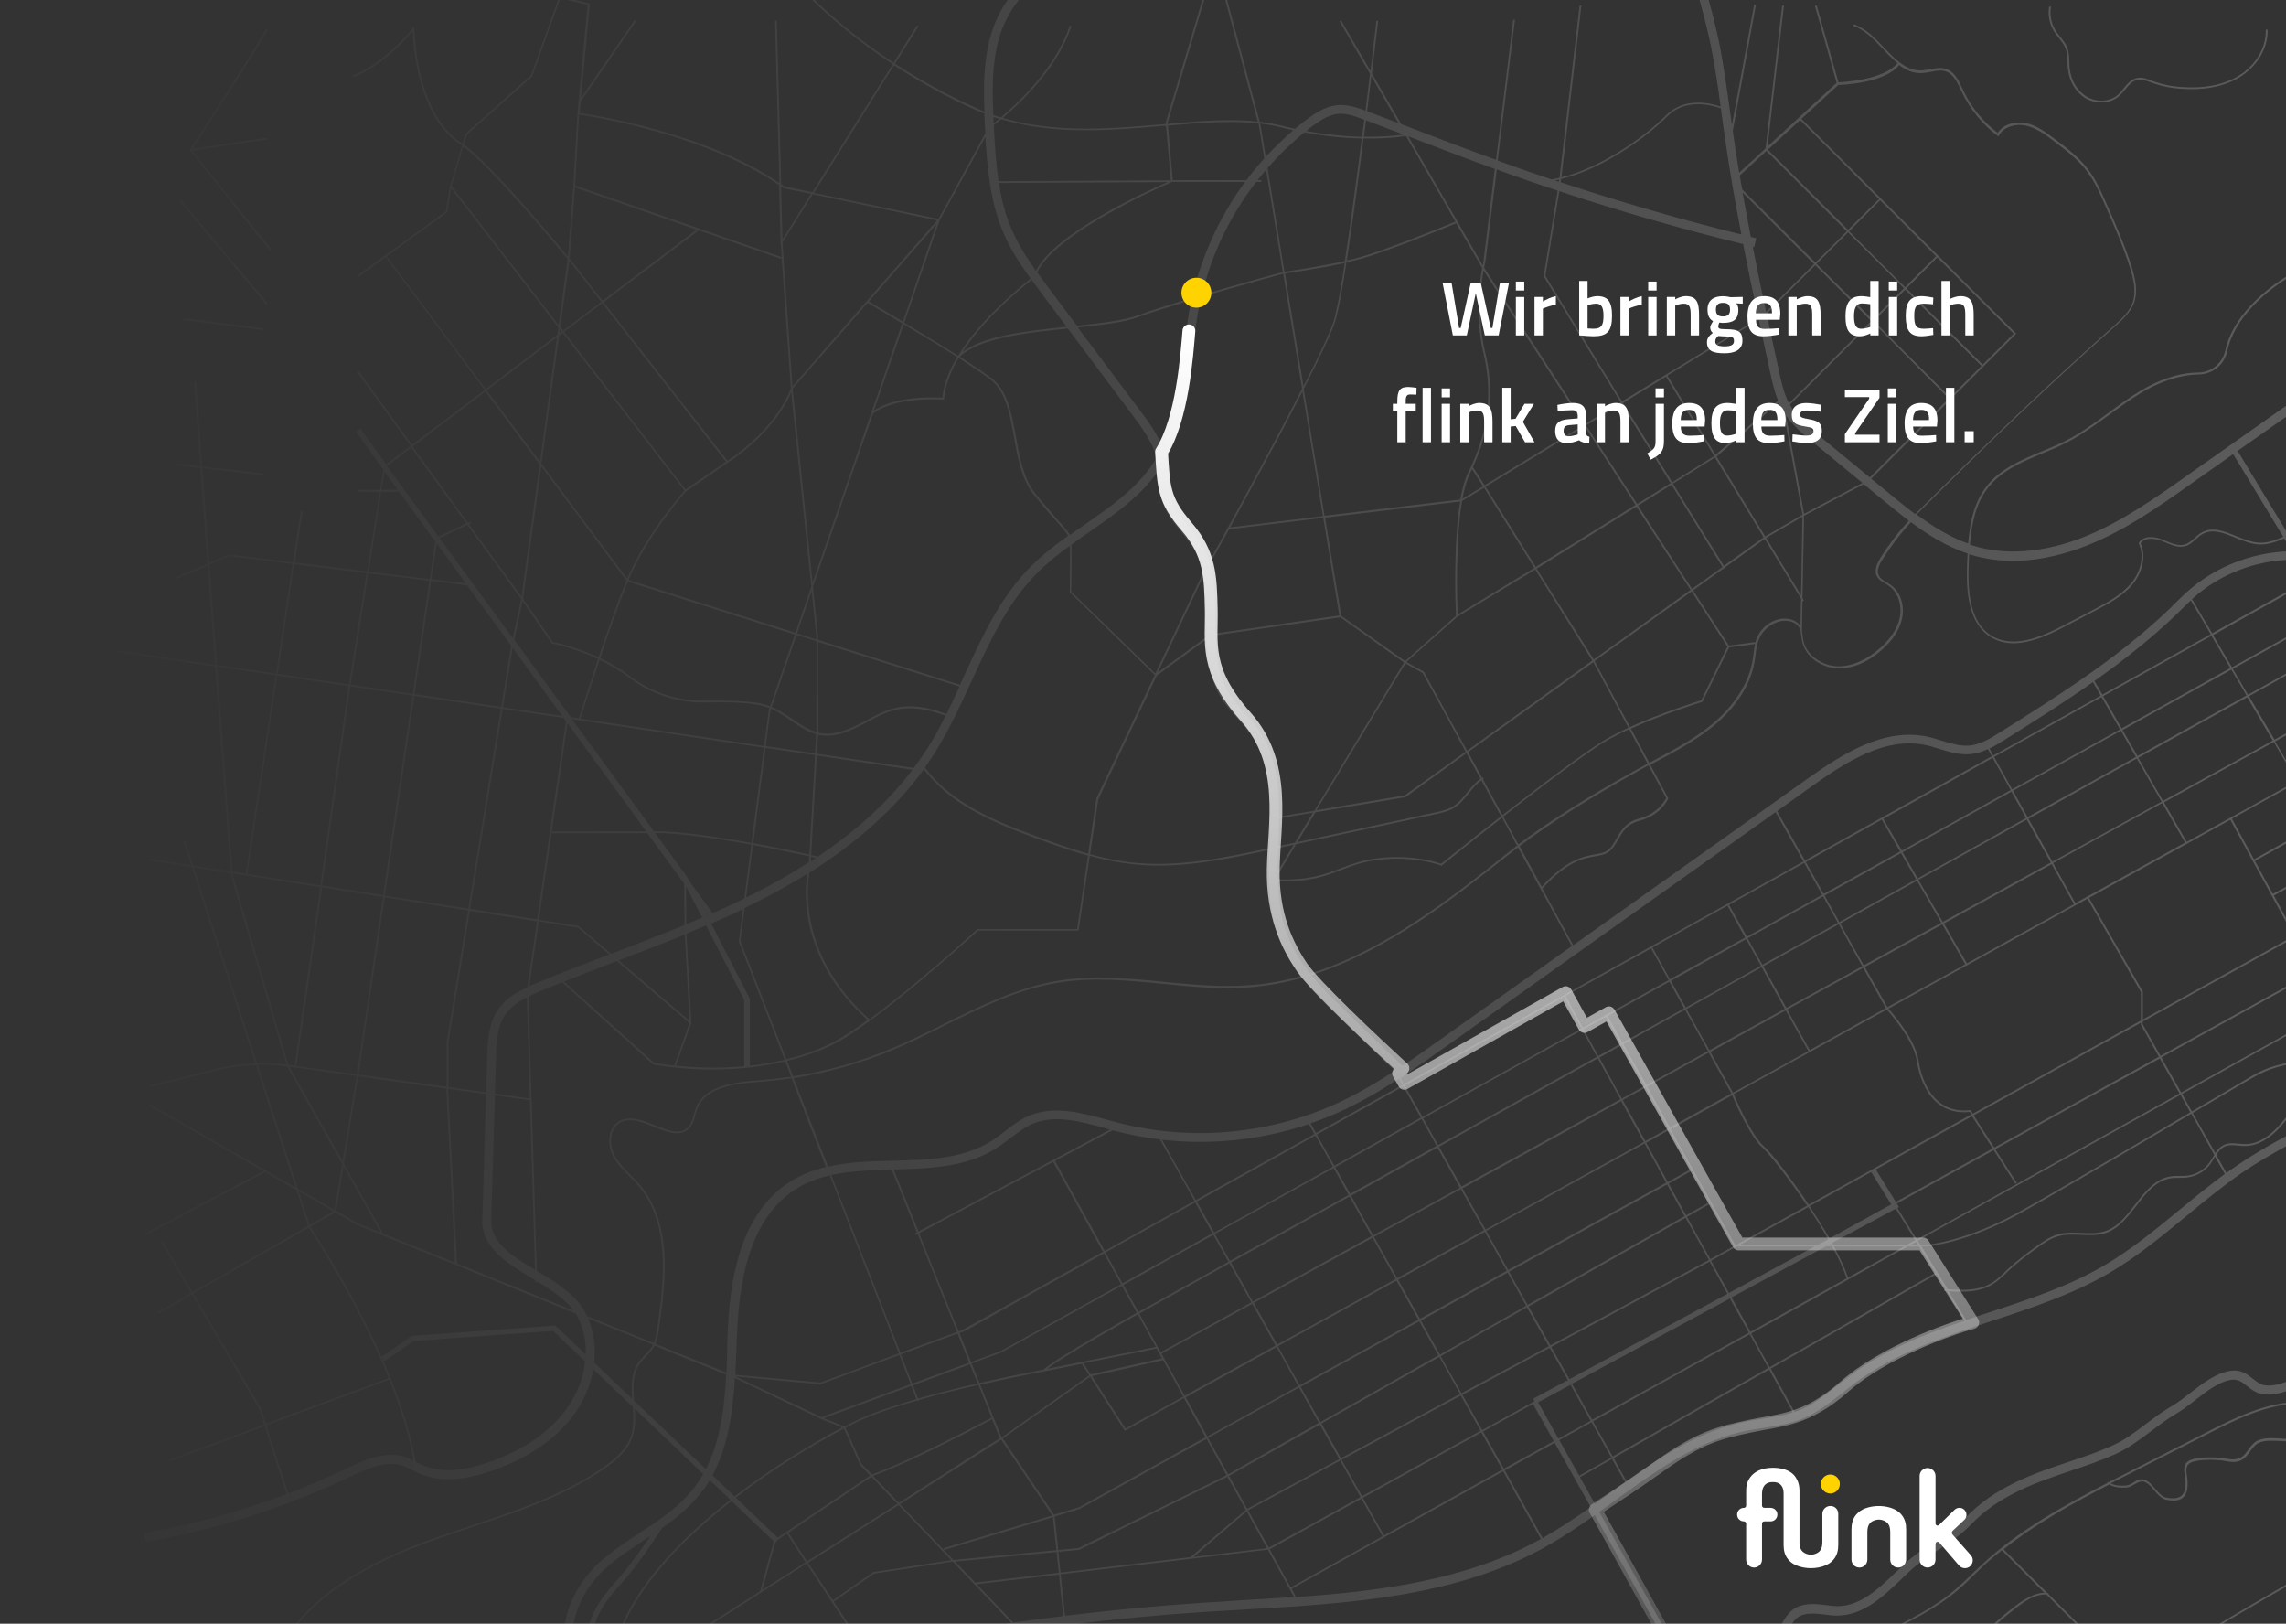<svg width="1070" height="760" viewBox="0 0 1070 760" fill="none" xmlns="http://www.w3.org/2000/svg">
<rect x="0" y="0" width="1070" height="760" fill="#333333" stroke="none"/>
<g clip-path="url(#clip0_1568_65743)">
<path d="M808.403 773.598V777.766C817.741 777.766 825.495 777.099 833.166 768.511C834.583 766.927 835.751 765.01 836.835 763.092C838.419 760.34 840.003 757.672 842.421 756.422C845.756 754.671 850.425 755.254 854.594 755.755C855.511 755.838 856.428 756.005 857.346 756.088C870.936 757.422 881.192 747.584 890.28 738.829C891.531 737.662 892.698 736.494 893.865 735.41C897.784 731.742 902.286 728.74 907.039 725.572C912.458 721.987 918.045 718.318 922.714 713.399C928.967 706.979 935.304 702.56 944.726 697.89C952.73 693.972 961.068 691.22 969.072 688.469C975.909 686.218 982.996 683.8 989.916 680.715C996.253 677.88 1001.59 673.794 1006.76 669.959C1010.51 667.124 1014.35 664.206 1018.6 661.704C1021.35 660.12 1024.27 657.869 1027.27 655.534C1033.11 650.949 1039.19 646.28 1044.95 645.779C1047.7 645.529 1049.45 646.947 1051.7 648.697C1053.87 650.448 1056.37 652.366 1059.95 652.7C1067.12 653.283 1074.46 649.698 1079.3 646.613C1085.13 642.861 1090.39 637.858 1095.47 632.939C1097.64 630.855 1099.64 628.937 1101.73 627.103C1102.31 626.602 1102.89 626.019 1103.56 625.518C1106.56 622.934 1109.65 620.349 1110.81 616.263C1111.23 614.846 1111.15 613.345 1111.15 612.095C1111.15 611.011 1111.06 609.927 1111.31 609.01C1112.07 606.425 1112.73 605.925 1112.9 605.841C1113.32 605.591 1114.48 606.091 1115.57 606.425C1117.48 607.092 1120.15 608.009 1123.4 607.425C1130.16 606.175 1130.49 600.255 1130.74 595.919C1130.83 594.002 1130.99 592.167 1131.49 590.917C1132.91 587.498 1133.91 586.581 1135.99 586.914C1136.49 586.998 1137.33 588.249 1137.83 588.916C1138.58 590 1139.25 591.083 1140.5 591.417C1145.83 592.834 1148.25 588.499 1150 585.33C1150.84 583.913 1151.67 582.412 1152.59 581.412C1156.42 577.66 1160.17 576.826 1165.93 575.575L1166.68 575.408C1173.1 573.908 1179.27 571.656 1185.1 568.571C1187.77 567.154 1190.52 565.403 1193.36 563.569C1199.53 559.567 1206.03 555.398 1212.12 554.981L1213.45 554.897L1213.95 553.647C1214.95 551.145 1221.79 548.894 1225.38 549.311L1225.88 545.142C1221.96 544.642 1213.62 546.56 1210.7 550.895C1203.95 551.729 1197.44 555.981 1191.19 559.983C1188.36 561.818 1185.77 563.485 1183.19 564.819C1177.68 567.738 1171.85 569.905 1165.84 571.323L1165.09 571.49C1159.09 572.824 1154.42 573.824 1149.75 578.493C1148.33 579.911 1147.33 581.662 1146.42 583.329C1144.5 586.831 1143.67 587.832 1141.91 587.498C1141.75 587.248 1141.5 586.914 1141.33 586.664C1140.33 585.247 1139 583.246 1136.66 582.829C1130.83 581.912 1128.66 586.914 1127.66 589.332C1126.82 591.25 1126.74 593.501 1126.57 595.669C1126.24 600.588 1125.82 602.673 1122.65 603.257C1120.57 603.673 1118.74 603.006 1116.98 602.423C1115.07 601.756 1113.07 601.005 1111.06 602.089C1109.4 602.923 1108.31 604.674 1107.4 607.759C1106.98 609.26 1106.98 610.844 1107.06 612.178C1107.06 613.262 1107.15 614.262 1106.9 615.096C1106.06 618.014 1103.73 620.016 1100.98 622.35C1100.39 622.85 1099.73 623.434 1099.06 623.934C1096.97 625.852 1094.81 627.853 1092.72 629.854C1087.8 634.607 1082.63 639.526 1077.21 643.028C1072.96 645.779 1066.54 648.948 1060.54 648.447C1058.2 648.281 1056.45 646.863 1054.53 645.362C1052.03 643.361 1049.2 641.11 1044.86 641.527C1037.86 642.111 1031.02 647.447 1025.02 652.116C1022.1 654.367 1019.35 656.535 1016.85 657.952C1012.35 660.537 1008.43 663.539 1004.51 666.457C999.338 670.376 994.419 674.128 988.499 676.712C981.829 679.714 974.825 682.049 968.071 684.3C959.9 687.051 951.479 689.886 943.225 693.888C933.386 698.724 926.716 703.477 920.129 710.23C915.71 714.733 910.291 718.318 905.121 721.82C900.452 724.905 895.616 728.157 891.364 732.075C890.113 733.243 888.946 734.41 887.695 735.577C878.857 744.082 869.686 752.836 858.013 751.669C857.179 751.586 856.262 751.502 855.345 751.336C850.592 750.752 845.256 750.085 840.753 752.42C837.252 754.254 835.417 757.506 833.583 760.674C832.582 762.425 831.582 764.092 830.415 765.343C823.994 772.43 818.492 773.598 808.403 773.598ZM881.108 764.343C867.935 770.763 854.427 777.433 840.42 782.519L840.67 783.269C854.678 778.183 868.268 771.513 881.442 765.093C893.615 759.173 906.205 753.003 916.711 743.998C919.295 741.831 921.713 739.413 924.048 737.078C925.382 735.744 926.799 734.41 928.133 733.159C930.968 730.491 933.97 727.99 936.972 725.572L956.899 745.499C951.396 745.666 946.393 749.251 941.724 752.92C937.472 756.172 933.386 759.757 929.634 763.676C927.633 765.843 925.882 768.178 924.131 770.429C920.713 774.848 917.128 779.434 912.458 782.602C907.956 785.604 902.703 787.021 897.284 786.771V787.605C897.617 787.605 898.034 787.605 898.368 787.605C903.537 787.605 908.54 786.104 912.959 783.269C917.795 780.101 921.38 775.432 924.882 770.929C926.633 768.678 928.384 766.344 930.385 764.259C934.053 760.424 938.139 756.839 942.391 753.587C947.144 749.752 952.313 746.083 957.899 746.333L998.171 786.604L998.755 786.021L958.566 745.833V745.583C958.483 745.583 958.4 745.583 958.233 745.583L937.805 725.155C952.98 713.065 970.239 703.644 987.332 694.805C989.416 696.306 993.252 696.473 995.586 696.223C996.92 696.056 998.004 695.389 999.171 694.722C1000.34 694.055 1001.42 693.388 1002.59 693.388C1004.76 693.388 1006.51 695.389 1008.26 697.474C1009.93 699.475 1011.68 701.476 1013.93 701.976C1017.68 702.726 1020.27 702.393 1021.93 700.809C1023.77 699.058 1024.35 695.889 1023.68 691.137L1023.6 690.803C1023.18 687.802 1022.85 685.384 1026.35 684.216C1029.6 683.133 1036.11 683.133 1039.53 683.549C1040.28 683.633 1040.94 683.716 1041.69 683.883C1044.78 684.383 1047.7 684.8 1050.37 682.632C1051.45 681.715 1052.37 680.548 1053.2 679.381C1054.37 677.796 1055.37 676.296 1057.04 675.462C1059.79 674.044 1063.71 674.294 1067.12 674.461C1068.38 674.545 1069.54 674.628 1070.63 674.628C1075.96 674.628 1080.46 674.378 1085.47 671.376C1095.97 665.123 1103.56 665.54 1110.65 672.877C1118.15 680.548 1127.99 687.135 1139.16 691.804C1142.25 693.138 1145.42 694.138 1148.5 695.139C1149.75 695.556 1150.92 695.889 1152.17 696.306C1113.82 716.65 1075.46 738.162 1038.19 760.34C1034.61 762.592 1030.85 764.593 1026.94 766.344C1025.69 766.844 1024.35 767.344 1023.02 767.844C1020.1 768.928 1017.1 770.012 1014.43 771.763C1013.01 772.68 1011.59 773.848 1010.26 774.932C1007.01 777.6 1003.92 780.184 1000.01 780.184V781.018C1004.26 781.018 1007.59 778.267 1010.84 775.599C1012.18 774.515 1013.51 773.347 1014.93 772.43C1017.51 770.763 1020.43 769.679 1023.35 768.595C1024.69 768.095 1026.02 767.594 1027.27 767.094C1031.19 765.343 1034.94 763.259 1038.61 761.008C1053.2 752.336 1068.04 743.748 1082.88 735.244L1108.48 760.841C1095.22 768.762 1081.63 776.182 1067.96 783.019L1068.29 783.77C1089.55 773.097 1110.4 761.174 1130.32 748.251C1137.41 743.665 1144.17 738.912 1148.42 732.075C1149.5 730.241 1150.5 728.24 1151.42 726.322C1153.92 721.236 1156.51 715.983 1161.59 714.066C1163.51 713.399 1165.59 713.232 1167.68 713.065L1168.51 712.982C1172.68 712.648 1176.77 712.065 1180.77 711.231C1182.85 712.565 1184.94 713.899 1187.02 715.233C1190.86 717.651 1195.03 719.485 1199.11 721.153C1200.2 721.57 1201.28 722.07 1202.28 722.487C1203.2 722.904 1204.2 723.237 1205.28 723.654C1207.95 724.655 1211.03 725.739 1212.7 727.49C1214.7 729.574 1217.29 730.324 1219.87 730.991C1221.79 731.575 1223.79 732.075 1225.54 733.243L1225.96 732.576C1224.12 731.325 1222.04 730.741 1220.04 730.158C1217.54 729.407 1215.12 728.74 1213.29 726.823C1211.45 724.988 1208.37 723.821 1205.53 722.82C1204.45 722.404 1203.45 722.07 1202.53 721.653C1201.45 721.236 1200.45 720.736 1199.36 720.319C1195.36 718.652 1191.19 716.901 1187.44 714.483C1185.52 713.232 1183.69 712.065 1181.85 710.897C1196.78 707.562 1211.03 701.059 1223.96 695.056L1223.62 694.305C1210.53 700.308 1196.03 706.979 1180.94 710.23C1174.68 706.228 1168.6 702.56 1162.09 699.141C1159.84 697.974 1157.51 696.973 1155.17 696.14C1168.01 690.47 1178.27 680.298 1188.11 670.542C1189.94 668.708 1191.77 666.957 1193.61 665.123C1195.86 662.872 1198.28 660.787 1200.78 658.87C1212.45 650.615 1227.63 649.281 1240.55 655.451L1240.88 654.701C1227.71 648.447 1212.12 649.781 1200.28 658.203C1197.69 660.12 1195.28 662.288 1193.02 664.539C1191.19 666.29 1189.36 668.125 1187.52 669.959C1177.6 679.797 1167.34 689.97 1154.59 695.556L1154.25 694.889C1153.92 695.056 1153.5 695.306 1153.17 695.472C1151.67 694.972 1150.25 694.472 1148.75 694.055C1145.67 693.055 1142.5 692.054 1139.41 690.803C1131.58 687.468 1124.4 683.299 1118.24 678.38C1121.15 670.042 1127.74 664.206 1132.74 660.787C1139.16 656.452 1146.58 653.533 1154.17 650.615C1179.1 641.277 1205.95 632.439 1233.96 631.021L1233.88 630.188C1205.7 631.605 1178.77 640.526 1153.84 649.865C1146.17 652.783 1138.75 655.701 1132.16 660.12C1127.07 663.539 1120.49 669.375 1117.4 677.796C1115.15 675.962 1113.07 674.044 1111.06 672.043C1103.64 664.372 1095.81 663.872 1084.88 670.376C1080.05 673.211 1075.88 673.461 1070.46 673.461C1069.38 673.461 1068.21 673.377 1067.04 673.294C1063.54 673.044 1059.45 672.877 1056.54 674.378C1054.7 675.295 1053.53 676.963 1052.37 678.547C1051.53 679.714 1050.7 680.798 1049.7 681.632C1047.28 683.549 1044.7 683.133 1041.61 682.716C1040.86 682.632 1040.19 682.466 1039.44 682.382C1036.02 681.965 1029.35 681.965 1025.94 683.133C1021.77 684.55 1022.18 687.468 1022.6 690.637L1022.68 690.97C1023.35 695.472 1022.85 698.391 1021.18 699.975C1019.77 701.309 1017.26 701.642 1013.93 700.975C1011.93 700.559 1010.34 698.641 1008.76 696.807C1006.93 694.639 1005.01 692.388 1002.42 692.388C1001.01 692.388 999.755 693.138 998.588 693.888C997.587 694.555 996.503 695.139 995.336 695.306C993.335 695.556 989.916 695.389 987.999 694.305C990.417 693.055 992.918 691.804 995.336 690.553L1032.77 671.46C1046.03 664.706 1061.12 656.952 1077.13 656.952C1078.55 656.952 1080.05 657.035 1081.47 657.035C1087.14 657.285 1093.05 657.452 1097.89 654.367C1100.06 653.033 1101.73 651.115 1103.39 649.198C1104.06 648.447 1104.73 647.697 1105.39 646.947C1112.98 639.192 1123.82 635.691 1134.24 632.355C1145 628.937 1156.17 625.352 1163.84 617.097C1166.76 613.929 1169.1 610.26 1171.26 606.675C1172.01 605.508 1172.68 604.34 1173.43 603.257C1185.44 584.83 1202.7 570.989 1223.29 563.235L1222.96 562.485C1202.2 570.239 1184.77 584.246 1172.68 602.84C1171.93 604.007 1171.26 605.174 1170.51 606.258C1168.35 609.843 1166.01 613.512 1163.18 616.597C1155.59 624.685 1144.58 628.187 1133.91 631.605C1123.32 635.023 1112.4 638.442 1104.64 646.446C1103.89 647.197 1103.23 647.947 1102.56 648.697C1100.98 650.532 1099.31 652.366 1097.22 653.7C1092.64 656.618 1086.88 656.452 1081.3 656.201C1079.88 656.118 1078.38 656.118 1076.96 656.118C1060.7 656.118 1045.53 663.872 1032.19 670.709L994.752 689.803C992.168 691.137 989.583 692.388 987.082 693.722C986.998 693.638 986.915 693.638 986.915 693.555L986.248 694.055C986.248 694.055 986.248 694.055 986.331 694.138C965.57 704.894 944.726 716.4 927.383 732.576C925.966 733.91 924.632 735.244 923.298 736.494C920.963 738.829 918.462 741.164 915.96 743.331C905.788 752.253 893.281 758.423 881.108 764.343ZM1153.17 696.473C1156.01 697.474 1158.84 698.557 1161.59 700.058C1167.84 703.31 1173.68 706.895 1179.68 710.647C1175.93 711.398 1172.18 711.981 1168.35 712.231L1167.51 712.315C1165.43 712.482 1163.26 712.565 1161.26 713.315C1155.84 715.316 1153.17 720.736 1150.67 725.905C1149.75 727.823 1148.75 729.824 1147.67 731.575C1143.58 738.245 1136.91 742.914 1129.82 747.5C1122.99 751.919 1116.07 756.172 1109.06 760.424L1109.15 760.34L1083.55 734.743C1106.65 721.57 1129.91 708.813 1153.17 696.473ZM1047.61 36.537C1040.44 40.623 1031.44 42.374 1020.77 41.54C1016.51 41.29 1012.35 40.456 1008.34 39.122C1007.93 38.955 1007.59 38.872 1007.18 38.705C1004.76 37.788 1002.34 36.871 1000.01 37.538C997.754 38.121 996.253 40.039 994.669 41.957C993.835 42.957 992.918 44.041 991.918 44.958C989.666 46.959 986.665 47.96 983.496 47.96C980.995 47.96 978.41 47.293 976.159 45.959C971.573 43.207 968.488 38.038 967.905 32.118C967.821 31.118 967.738 30.034 967.738 28.95C967.655 26.615 967.571 24.364 966.654 22.279C965.987 20.612 964.82 19.195 963.652 17.694C962.985 16.777 962.235 15.943 961.568 14.942C959.317 11.357 958.4 7.188 959.15 3.019L959.984 3.186C959.317 7.105 960.151 11.19 962.318 14.525C962.902 15.443 963.652 16.36 964.319 17.194C965.487 18.694 966.737 20.195 967.488 21.946C968.405 24.114 968.488 26.532 968.572 28.866C968.572 29.867 968.655 30.951 968.738 31.951C969.322 37.621 972.324 42.624 976.659 45.209C981.412 48.043 987.582 47.71 991.417 44.291C992.334 43.458 993.252 42.374 994.002 41.373C995.586 39.372 997.254 37.371 999.755 36.62C1002.34 35.87 1004.92 36.871 1007.43 37.871C1007.84 38.038 1008.18 38.121 1008.59 38.288C1012.51 39.622 1016.68 40.456 1020.77 40.706C1031.27 41.54 1040.19 39.872 1047.2 35.87C1055.7 30.951 1060.87 22.363 1060.54 13.858H1061.37C1061.7 22.53 1056.37 31.451 1047.61 36.537ZM126.538 117.414L89.102 70.639L88.435 70.722L88.935 69.972C89.269 69.471 122.703 18.111 124.621 13.358L125.371 13.692C123.537 18.194 94.521 62.885 90.102 69.638L124.871 64.469L124.954 65.302L89.936 70.555L127.122 116.913L126.538 117.414ZM124.704 142.594L83.932 93.984L84.6 93.484L125.371 142.094L124.704 142.594ZM123.37 154.517L85.767 149.764L85.85 148.931L123.453 153.683L123.37 154.517ZM134.126 699.308C112.614 707.479 90.269 713.565 67.507 717.568L68.257 721.653C101.275 715.9 133.292 705.728 163.558 691.304C171.312 687.635 180.067 683.466 187.988 685.884C189.739 686.384 191.323 687.218 193.074 688.135C194.158 688.719 195.325 689.303 196.576 689.803C205.497 693.555 216.42 693.138 229.927 688.552C247.186 682.632 260.777 673.294 269.115 661.454C273.617 655.118 276.452 648.03 277.703 640.86L296.212 658.536C296.546 663.205 296.713 668.041 295.295 672.293C293.044 678.797 287.124 683.549 282.288 686.885C263.779 699.641 241.934 706.895 220.839 713.982C213.835 716.317 206.581 718.735 199.578 721.32C163.392 734.66 140.379 751.919 129.123 774.265L129.874 774.598C140.963 752.503 163.892 735.244 199.828 722.07C206.831 719.485 214.085 717.067 221.089 714.733C242.267 707.646 264.112 700.392 282.705 687.552C287.708 684.133 293.711 679.297 296.046 672.544C297.463 668.375 297.38 663.872 297.13 659.37L329.147 689.97C327.646 692.638 325.812 695.306 323.811 697.724C317.14 705.811 308.469 711.564 299.297 717.568C293.128 721.653 286.707 725.905 281.038 730.908C266.196 743.998 257.692 767.261 269.948 781.852C276.619 789.773 286.457 792.274 297.046 792.274C303.466 792.274 310.22 791.357 316.64 790.19C322.81 789.106 328.98 787.939 335.15 786.855C409.19 773.514 485.814 759.673 562.021 754.587C568.858 754.17 575.862 753.754 582.615 753.337C631.058 750.502 681.168 747.667 723.607 723.904C731.445 719.485 739.032 714.399 746.453 709.146L792.144 790.773L794.312 789.523L748.537 707.646C751.039 705.895 753.457 704.144 755.875 702.393C758.126 700.725 760.377 699.141 762.628 697.474L762.712 697.557L763.462 697.14L763.379 696.973C780.638 684.633 797.564 673.711 817.658 669.625C820.326 669.125 823.077 668.708 825.745 668.291C831.832 667.374 838.085 666.457 844.005 663.956C850.842 661.121 856.679 656.452 862.348 651.949C864.183 650.448 866.1 648.948 868.018 647.53C886.861 633.273 910.124 625.602 932.636 618.181C951.146 612.095 970.323 605.758 987.415 595.753C1000.26 588.249 1011.93 578.577 1023.18 569.322C1031.61 562.401 1040.36 555.148 1049.45 548.894C1063.79 539.139 1079.63 531.385 1094.97 523.797L1237.05 454.26L1235.21 450.508L1093.14 520.129C1077.63 527.716 1061.62 535.554 1047.11 545.476C1045.45 546.643 1043.78 547.81 1042.11 548.978L1037.36 540.556C1038.36 538.972 1039.44 537.638 1040.94 536.804C1043.03 535.721 1045.36 535.971 1047.86 536.221C1049.03 536.304 1050.2 536.471 1051.28 536.388C1057.54 536.221 1062.87 532.135 1066.21 528.633C1068.04 526.799 1069.71 524.715 1071.29 522.714C1073.21 520.379 1075.13 517.961 1077.38 515.877C1087.72 505.955 1103.06 502.536 1115.4 499.868C1123.82 498.034 1131.24 491.363 1137.75 485.527C1138.75 484.61 1139.75 483.776 1140.66 482.942C1142.25 481.525 1143.83 480.024 1145.42 478.607C1148 476.189 1150.67 473.604 1153.59 471.436C1165.84 462.181 1181.44 459.263 1196.53 456.428C1201.7 455.428 1206.95 454.427 1212.04 453.26C1218.12 451.759 1221.37 449.341 1222.04 445.839L1221.21 445.672C1220.62 448.757 1217.45 451.009 1211.87 452.426C1206.78 453.677 1201.53 454.677 1196.36 455.594C1181.19 458.429 1165.43 461.431 1153.09 470.769C1150.17 472.937 1147.5 475.522 1144.83 477.94C1143.33 479.357 1141.75 480.858 1140.16 482.275C1139.16 483.109 1138.25 484.026 1137.25 484.86C1130.83 490.613 1123.49 497.2 1115.23 498.951C1102.81 501.702 1087.3 505.121 1076.8 515.21C1074.54 517.377 1072.63 519.795 1070.71 522.13C1069.13 524.131 1067.46 526.132 1065.71 527.966C1062.46 531.301 1057.37 535.387 1051.37 535.47C1050.28 535.47 1049.11 535.387 1048.03 535.304C1045.53 535.053 1042.94 534.803 1040.61 536.054C1039.03 536.888 1037.86 538.222 1036.94 539.723L1026.35 520.963C1037.28 514.459 1047.2 508.623 1054.37 504.454C1061.62 500.118 1069.96 497.784 1078.46 497.617L1083.13 497.533C1091.55 497.367 1099.81 495.115 1107.15 490.863L1238.13 415.239L1237.72 414.489L1195.11 439.086L1176.43 425.912L1225.54 398.647L1225.13 397.897L1175.68 425.328L1160.42 414.572L1155.25 405.568C1158.34 403.316 1187.02 382.389 1226.04 368.965L1225.79 368.214C1219.37 370.466 1213.2 372.883 1207.37 375.385L1202.86 367.464L1232.8 350.872L1232.38 350.121L1202.45 366.714L1192.77 349.788L1231.63 328.777L1231.21 328.026L1192.36 349.037L1182.52 332.028L1238.13 301.012L1237.72 300.261L1198.28 322.273L1180.94 291.09C1192.94 292.757 1205.11 293.591 1217.2 293.591C1231.55 293.591 1245.97 292.424 1260.23 290.173L1259.56 286.087C1217.7 292.841 1174.93 289.506 1134.74 276.332C1137.16 269.578 1143.75 262.658 1146.67 259.74C1149.33 262.575 1152.25 265.243 1155.59 267.327C1163.84 272.497 1173.76 273.831 1182.44 274.664C1193.53 275.748 1204.7 276.332 1215.87 276.332C1221.62 276.332 1227.38 276.165 1233.13 275.915L1232.88 271.746C1216.29 272.58 1199.45 272.163 1182.85 270.579C1180.94 270.412 1179.02 270.162 1177.02 269.912L1176.85 269.745C1179.52 257.572 1220.12 246.983 1220.54 246.9L1220.37 246.066C1218.62 246.483 1180.02 256.571 1176.27 268.995L1159.01 250.235L1209.03 224.388L1217.2 242.814L1217.95 242.48L1209.78 223.971L1233.55 211.714L1233.13 210.964L1209.45 223.137L1196.36 193.621C1204.95 183.366 1213.95 174.694 1222.04 170.942L1221.71 170.192C1215.37 173.027 1208.62 178.863 1201.86 186.117L1199.19 156.351L1236.8 144.428L1236.55 143.594L1199.11 155.434L1197.44 136.424L1222.21 103.323L1221.54 102.823L1196.61 136.174L1198.36 155.684L1182.02 160.854L1167.09 105.908L1178.18 76.308L1201.53 59.883L1224.12 86.897L1169.18 110.577L1169.51 111.327L1225.46 87.231L1202.2 59.549L1229.04 40.623L1228.54 39.956L1201.61 58.882L1192.19 47.543C1208.2 37.037 1229.21 27.115 1253.31 25.281L1252.97 21.112C1228.21 22.947 1206.7 33.035 1190.27 43.791L1180.69 31.284L1204.53 34.703L1204.61 33.869L1180.35 30.367C1180.94 26.949 1183.85 10.357 1183.85 9.689H1183.44H1183.02C1183.02 10.273 1180.94 22.363 1179.52 30.451L1157.51 42.123L1164.68 2.852L1163.84 2.686L1156.59 42.123L1117.73 4.353L1117.15 4.937L1156.59 43.124L1167.51 61.467C1148.5 78.643 1132.83 98.987 1119.74 117.08C1113.15 126.168 1106.98 135.173 1103.48 145.512C1100.39 154.517 1099.47 164.606 1100.64 175.028C1087.55 177.613 1076.3 185.533 1066.21 192.621L1023.18 222.97C1008.43 233.392 993.085 244.148 976.076 251.068C962.902 256.405 942.975 261.491 923.298 255.321C922.881 255.154 922.464 255.071 922.047 254.904C922.881 244.732 924.882 235.227 930.885 227.889C937.222 220.052 946.81 216.05 956.148 212.131C960.067 210.547 964.069 208.879 967.821 206.878C974.742 203.293 981.162 198.54 987.415 194.038C992.334 190.453 997.42 186.701 1002.76 183.532C1009.01 179.864 1018.68 175.445 1029.1 175.278C1035.61 175.195 1041.19 170.692 1042.53 164.272C1045.86 148.43 1061.12 136.591 1067.46 132.255C1070.71 130.087 1074.13 127.919 1077.46 125.835C1089.97 117.997 1102.89 109.826 1109.65 96.736C1115.57 85.23 1115.73 71.639 1115.82 59.633C1115.98 44.625 1116.15 27.532 1109.73 12.608L1108.98 12.941C1115.32 27.699 1115.15 44.625 1114.98 59.633C1114.9 71.556 1114.73 84.98 1108.9 96.319C1102.23 109.243 1089.39 117.247 1076.96 125.084C1073.63 127.169 1070.21 129.337 1066.96 131.505C1060.45 135.924 1045.03 147.93 1041.61 164.022C1040.28 170.025 1035.11 174.277 1028.94 174.361C1018.35 174.444 1008.59 178.947 1002.26 182.699C996.92 185.867 991.751 189.619 986.831 193.288C980.661 197.79 974.241 202.543 967.404 206.044C963.652 207.962 959.734 209.63 955.815 211.214C946.393 215.133 936.638 219.218 930.218 227.139C924.131 234.643 922.047 244.148 921.213 254.404C912.542 251.319 904.538 246.316 897.117 240.813C897.2 240.73 897.2 240.73 897.284 240.646C930.802 207.128 961.234 178.196 990.333 152.432C993.919 149.264 997.254 146.012 998.838 141.76C1000.84 136.257 999.422 130.254 997.671 124.584C994.419 114.412 990.083 104.573 985.831 94.985C983.496 89.649 980.995 84.062 977.41 79.31C973.074 73.557 967.238 69.138 961.568 64.886C957.733 62.051 953.48 58.716 948.394 57.632C943.725 56.631 937.805 57.882 935.054 62.218C928.217 56.965 922.631 50.128 918.962 42.374L918.545 41.456C916.794 37.704 914.793 33.452 910.791 32.202C908.373 31.451 905.955 31.951 903.537 32.368C902.286 32.618 900.952 32.868 899.618 32.952C892.364 33.285 887.278 27.949 881.859 22.279C877.69 17.86 873.271 13.275 867.684 11.357L867.434 12.107C872.854 13.942 877.106 18.444 881.275 22.863C883.526 25.281 885.777 27.616 888.195 29.533C881.775 37.371 863.182 38.371 860.514 38.538L850.342 2.519L849.508 2.769L859.68 38.788L842.171 54.88L827.33 68.554L835 2.686L834.167 2.602L826.412 69.471L814.072 80.811C813.072 74.891 812.155 69.055 811.321 63.135C811.238 62.468 811.154 61.801 811.071 61.134L821.91 2.269L821.076 2.102L810.654 58.465C810.404 56.465 810.07 54.547 809.82 52.546C808.319 41.79 806.819 30.701 804.651 19.778C800.899 2.019 795.479 -15.824 788.559 -33L784.723 -31.416C791.56 -14.49 796.897 3.186 800.732 21.029C802.65 30.534 804.067 40.289 805.401 49.878C800.315 48.127 788.309 45.375 779.721 54.047C769.382 64.469 749.038 78.56 730.861 82.979L740.2 2.602L739.366 2.519L729.944 83.229C728.694 83.479 727.443 83.729 726.192 83.979C718.772 81.478 711.268 78.893 703.93 76.225C702.93 75.891 702.013 75.558 701.012 75.141L709.1 9.273L708.266 9.189L700.262 74.808C686.671 69.888 672.914 64.635 659.657 59.549C658.406 59.049 657.155 58.632 655.905 58.132L642.147 34.369C643.898 19.945 644.982 10.106 645.065 9.773L644.232 9.689C644.232 10.023 643.148 19.361 641.48 33.202L627.723 9.523L626.973 9.94L641.23 34.536C640.563 39.789 639.896 45.625 639.146 51.795C635.31 50.378 630.724 48.794 626.055 49.211C620.469 49.711 615.633 52.879 611.214 56.214C609.463 57.548 607.796 58.882 606.128 60.3C603.96 59.8 601.709 59.299 599.374 58.716C596.206 57.965 592.954 57.382 589.619 56.965L573.194 -4.568H564.106L545.596 57.465V57.548L545.679 58.049C545.262 58.049 544.845 58.132 544.428 58.132C520.666 60.217 494.235 62.551 469.388 55.214C478.393 47.543 495.152 31.451 501.489 12.274L500.738 12.024C494.318 31.368 477.309 47.543 468.471 54.964C467.304 54.63 466.137 54.213 464.969 53.796C464.386 42.04 464.302 29.2 467.721 17.527C471.139 6.021 479.811 -7.653 493.985 -11.572L492.901 -15.574C479.644 -11.905 468.471 0.351 463.802 16.36C460.384 28.116 460.3 40.623 460.8 52.212C459.633 51.795 458.549 51.295 457.465 50.795C442.791 44.291 429.867 36.871 418.945 29.784L429.867 12.358L429.2 11.941L418.278 29.367C394.015 13.358 380.007 -1.316 379.841 -1.567L379.257 -0.983C379.424 -0.733 393.514 13.942 417.861 30.034L380.257 89.982L367.167 87.231C366.667 86.897 366.167 86.564 365.666 86.23L363.582 9.689H362.748L364.832 85.647C329.397 61.55 276.452 53.63 271.366 52.879L271.866 47.46L297.713 9.94L297.046 9.439L272.033 45.709L276.118 1.685L261.861 -1.817L248.52 35.286L217.921 62.551V62.634L216.587 67.22C213.418 65.553 195.909 54.38 193.908 13.441L193.824 12.358L193.157 13.275C193.074 13.441 180.567 29.2 164.976 35.453L165.309 36.204C179.067 30.701 190.323 18.027 193.157 14.609C195.492 55.881 213.668 66.72 216.336 68.054L210.667 87.231L208.666 98.987L167.394 128.836L167.894 129.503L180.567 120.332L226.925 182.532L192.907 208.212L167.977 173.861L167.31 174.361L192.24 208.712L180.818 217.3L168.644 200.625L166.643 202.126L179.483 219.802L177.983 229.307H167.644V230.141H177.816L171.896 267.41L138.045 263.242L141.63 239.229L140.796 239.145L137.127 263.158L107.195 259.49L98.023 263.408L94.688 219.135L123.37 222.47L123.453 221.636L94.605 218.301L91.686 178.696L90.853 178.78L93.771 218.218L81.848 216.883L81.764 217.717L93.771 219.135L97.106 263.825L81.598 270.495L81.931 271.246L97.189 264.742L100.691 311.184L55.084 304.43L55 305.264L100.775 312.018L107.945 407.902L90.436 405.151L86.6 393.228L85.767 393.478L89.519 404.984L70.008 401.899L69.841 402.733L89.769 405.901L119.535 497.7C113.281 497.95 107.111 498.784 100.942 500.285L69.758 508.039L69.925 508.873L101.108 501.119C107.278 499.618 113.448 498.701 119.785 498.534L138.378 555.898L70.092 516.71L69.675 517.461L123.203 548.144L67.757 577.409L68.174 578.16L124.121 548.644L138.795 557.065L144.215 573.824L90.102 604.757L76.011 580.745L75.261 581.161L89.352 605.174L73.844 614.096L74.26 614.846L89.852 605.925L121.202 659.286L123.62 666.79L79.347 683.216L79.597 683.966L123.87 667.541L134.126 699.308ZM90.519 605.424L144.548 574.575C145.882 576.576 167.394 609.093 181.985 645.029L124.454 666.374L121.953 658.786L90.519 605.424ZM274.201 634.023L259.943 620.432L192.74 625.268L178.566 635.107C164.475 603.34 146.633 576.326 145.215 574.158L156.971 567.487L167.227 573.407L269.448 614.846C269.865 615.43 270.199 616.097 270.532 616.764C273.2 621.85 274.367 627.853 274.201 634.023ZM729.861 674.044L744.952 665.707L754.207 682.215L739.199 690.72L729.861 674.044ZM1106.06 420.075L1096.06 401.982L1139.16 378.72L1149.08 396.229L1106.06 420.075ZM1149.5 396.98L1158.76 413.238L1115.57 437.084L1106.56 420.742L1149.5 396.98ZM878.357 269.412C879.191 271.163 880.858 272.246 882.526 273.164C883.109 273.497 883.693 273.831 884.193 274.247C888.446 277.249 890.447 283.419 889.196 289.255C888.112 294.091 885.11 298.844 880.108 303.263C873.771 308.933 866.684 312.018 860.097 311.851C853.26 311.684 845.339 306.932 844.005 299.428C843.922 298.844 843.838 298.26 843.755 297.677C843.672 296.926 843.588 296.176 843.422 295.342L843.672 281.501L844.339 281.084L843.672 280.001L844.422 241.397L872.354 226.639L881.859 234.476C885.527 237.478 889.446 240.646 893.448 243.731C888.446 249.151 883.943 255.071 880.024 261.324C878.69 263.658 877.19 266.66 878.357 269.412ZM906.205 119.915L891.697 134.423L865.517 108.242L880.024 93.734L906.205 119.915ZM865.016 107.575L827.496 70.055L842.588 56.214L879.524 93.151L865.016 107.575ZM822.077 111.494C821.243 111.327 820.409 111.077 819.492 110.91C818.158 103.99 816.907 97.07 815.657 90.149L849.091 123.584L826.663 146.012C824.495 135.924 822.41 125.751 820.409 115.496C820.659 115.579 820.909 115.579 821.076 115.663L822.077 111.494ZM815.907 114.245C818.158 125.835 820.576 137.424 823.077 148.931L759.21 187.868L723.357 129.087L729.861 89.482C758.209 98.904 787.058 107.158 815.907 114.245ZM694.425 126.585L741.284 198.874L694.926 227.139L689.423 218.634C697.677 200.625 699.595 183.032 695.176 164.939C691.34 149.264 693.175 133.589 694.425 126.585ZM639.396 56.298C645.232 58.549 651.069 60.717 656.905 62.968C652.986 63.552 646.65 64.135 638.395 63.968C638.729 61.384 639.062 58.882 639.396 56.298ZM658.073 63.635L681.252 103.74C677.416 105.324 649.068 116.913 636.144 120.499C634.31 120.999 632.392 121.499 630.391 121.916C632.976 105.157 635.811 84.146 638.229 64.802C639.062 64.802 639.813 64.802 640.646 64.802C648.651 64.886 654.571 64.219 658.073 63.635ZM589.202 58.549L591.787 74.141C588.869 77.392 586.034 80.811 583.449 84.313H548.931L546.68 58.799C561.771 57.465 576.112 56.298 589.036 57.715L589.202 58.549ZM469.388 108.326C472.723 116.246 477.393 123.5 482.395 130.421C476.892 134.756 458.799 149.598 448.46 166.523C440.373 161.354 431.118 155.768 423.28 151.015L439.789 103.239L440.206 102.739H440.039L461.217 64.052C462.134 78.309 463.385 94.068 469.388 108.326ZM326.062 107.492L282.038 140.759L266.613 120.999L269.115 87.731L326.062 107.492ZM261.694 157.185L263.445 155.851L320.392 229.64C318.308 232.058 302.132 250.652 293.544 270.829L253.44 217.05L261.694 157.185ZM252.773 216.133L227.843 182.699L260.693 157.852L252.773 216.133ZM244.602 281.335L258.359 301.262H258.526C258.692 301.262 268.614 303.18 279.954 308.432C275.368 322.19 271.616 334.029 270.949 336.197L267.114 335.614L240.766 299.511L244.602 281.335ZM160.974 544.642L167.644 503.787L208.999 509.54V511.291L213.001 591L179.4 577.409L160.974 544.642ZM178.233 576.909L167.56 572.573L157.388 566.737L160.807 545.976L178.233 576.909ZM231.678 512.708L248.02 514.959L250.438 594.335C239.599 587.832 229.594 581.578 229.927 571.073L231.678 512.708ZM231.678 511.874L232.178 494.782C232.345 488.445 232.595 480.608 236.514 474.938C238.932 471.436 242.517 468.935 246.603 466.85L248.02 514.209L231.678 511.874ZM403.27 685.217L395.766 668.291C397.517 667.374 399.268 666.54 400.852 665.707C408.189 662.121 418.361 658.703 429.2 655.534L429.367 655.868L430.117 655.534L430.034 655.284C439.372 652.616 449.128 650.198 457.966 648.197L464.135 663.539C460.467 665.456 427.032 683.299 408.106 690.136L403.27 685.217ZM575.278 690.803L617.801 666.79L626.889 682.966L583.783 706.228L575.278 690.803ZM1002.09 479.607L1010.51 494.615L933.47 537.138L923.798 522.047L1002.09 478.69V479.607ZM1055.45 402.983L1086.22 385.807L1094.97 401.649L1063.87 418.408L1055.45 402.983ZM1055.03 402.233L1044.7 383.222L1075.38 366.213L1085.8 384.973L1055.03 402.233ZM1023.52 394.061L1012.93 375.552L1064.29 347.286L1074.96 365.546L1023.52 394.061ZM1102.48 267.994C1107.06 269.995 1110.98 271.746 1114.9 273.33L1088.64 287.921L1079.96 272.663L1093.89 264.909C1096.81 265.743 1099.64 266.743 1102.48 267.994ZM1079.55 271.913L1073.96 262.074C1080.3 262.074 1086.55 262.908 1092.72 264.576L1079.55 271.913ZM1087.89 288.338L1044.7 312.351L1035.86 297.26L1079.21 273.08L1087.89 288.338ZM654.821 504.871L656.405 507.789L615.967 530.301L613.465 525.799C617.801 524.298 622.053 522.63 626.222 520.796C636.227 516.293 645.733 510.79 654.821 504.871ZM458.799 648.114C475.392 644.362 488.482 641.944 488.815 641.861H488.899L506.325 638.359L509.827 643.778L468.971 672.71L468.471 671.96L458.799 648.114ZM493.401 708.98L469.388 673.294L510.244 644.362L526.502 669.709L526.836 669.542L554.184 654.367L564.272 672.71L505.074 705.478L493.401 708.98ZM999.755 354.29L949.061 382.472L942.224 370.132L992.751 342.034L999.755 354.29ZM993.502 341.7L1044.45 313.435L1051.53 325.525L1000.51 353.873L993.502 341.7ZM853.844 581.078L851.092 582.579H814.573L846.423 564.986C849.675 569.905 852.927 575.075 855.761 580.078L853.844 581.078ZM871.687 452.259L836.168 471.77L825.328 452.259L860.681 432.582L871.687 452.259ZM861.348 432.249L897.284 412.238L908.623 431.915L872.354 451.842L861.348 432.249ZM533.256 614.846L575.445 591.333L585.701 609.593L543.261 632.939L533.256 614.846ZM576.195 590.917L631.642 560.067L641.981 578.577L586.367 609.176L576.195 590.917ZM632.392 559.65L672.83 537.138L683.336 555.898L642.731 578.243L632.392 559.65ZM673.581 536.721L747.87 495.366L758.459 514.542L684.086 555.398L673.581 536.721ZM780.888 528.133L770.132 534.053L759.543 514.876L770.216 509.04L780.888 528.133ZM770.966 508.623L799.815 492.698L810.404 511.791L781.639 527.716L770.966 508.623ZM781.305 528.883L791.477 547.227L780.638 553.23L770.549 534.887L781.305 528.883ZM779.888 553.563L705.931 594.419L695.676 576.159L769.799 535.22L779.888 553.563ZM695.342 575.492L684.503 556.231L758.793 515.376L769.382 534.553L695.342 575.492ZM748.621 495.032L759.126 489.196L769.799 508.372L759.126 514.209L748.621 495.032ZM759.877 488.695L788.726 472.603L799.481 491.947L770.633 507.872L759.877 488.695ZM789.393 472.27L824.578 452.676L835.417 472.187L800.148 491.614L789.393 472.27ZM872.104 453.01L882.693 471.853L847.09 491.53L836.501 472.52L872.104 453.01ZM846.423 491.947L811.154 511.458L800.565 492.364L835.834 472.937L846.423 491.947ZM810.737 512.625C811.905 515.376 818.992 531.802 824.995 537.221C828.33 540.223 837.168 551.479 845.839 564.319L812.738 582.662H812.155L781.972 528.633L810.737 512.625ZM809.237 605.174L800.899 590.083L801.232 589.916L812.905 583.413H849.425L809.237 605.174ZM800.565 589.332L789.643 569.572L800.482 563.402L811.571 583.246L800.899 589.166L800.565 589.332ZM789.226 568.821L781.055 553.98L791.894 547.977L800.065 562.735L789.226 568.821ZM788.475 569.238L715.02 610.761L706.348 595.252L780.304 554.397L788.475 569.238ZM714.353 611.177L673.998 634.023L665.076 618.098L705.681 595.669L714.353 611.177ZM664.659 617.264L654.404 599.004L695.009 576.576L705.264 594.835L664.659 617.264ZM653.987 598.254L643.148 578.91L683.753 556.565L694.592 575.825L653.987 598.254ZM653.32 598.671L597.79 629.354L586.868 609.843L642.481 579.327L653.32 598.671ZM597.04 629.771L554.517 653.283L543.678 633.606L586.117 610.26L597.04 629.771ZM553.85 653.7L526.836 668.625L511.077 644.112L544.428 636.608L553.85 653.7ZM507.159 638.109L541.343 631.188L543.928 635.774L510.494 643.278L507.159 638.109ZM490.233 640.693C498.237 634.44 528.92 617.264 532.589 615.18L541.01 630.438L490.233 640.693ZM525.835 601.422L567.941 577.993L575.028 590.583L532.839 614.096L525.835 601.422ZM525.418 600.672L517.414 586.247L559.436 562.818L567.524 577.243L525.418 600.672ZM560.187 562.401L615.717 531.468L623.888 546.059L568.358 576.909L560.187 562.401ZM624.221 546.726L631.225 559.316L575.695 590.166L568.608 577.576L624.221 546.726ZM624.971 546.309L665.41 523.797L672.414 536.304L631.975 558.816L624.971 546.309ZM666.16 523.464L740.533 482.109L747.454 494.615L673.164 535.971L666.16 523.464ZM741.284 481.775L751.706 475.939L758.626 488.445L748.121 494.282L741.284 481.775ZM752.456 475.522L781.388 459.513L788.309 471.936L759.46 488.028L752.456 475.522ZM782.139 459.096L817.324 439.586L824.245 452.009L789.059 471.603L782.139 459.096ZM817.991 439.169L853.343 419.575L860.264 431.915L824.912 451.592L817.991 439.169ZM854.011 419.158L889.78 399.314L896.867 411.571L860.931 431.582L854.011 419.158ZM890.53 398.897L941.474 370.549L948.311 382.889L897.617 411.154L890.53 398.897ZM1000.17 355.041L1011.76 375.218L960.651 403.316L949.478 383.222L1000.17 355.041ZM959.9 403.733L909.373 431.498L897.951 411.821L948.644 383.639L959.9 403.733ZM960.317 404.484L970.74 423.244L920.629 450.925L909.874 432.249L960.317 404.484ZM919.879 451.342L883.443 471.436L872.854 452.593L909.123 432.665L919.879 451.342ZM883.193 472.52C884.86 474.438 895.783 487.111 897.117 496.199C898.034 502.453 902.453 522.463 921.964 520.462L922.714 521.63L846.59 563.819C837.919 550.812 828.997 539.472 825.579 536.471C819.742 531.301 812.572 514.709 811.488 512.125L883.193 472.52ZM885.194 563.735L856.345 579.661C853.51 574.658 850.258 569.489 847.007 564.569L875.855 548.561L885.194 563.735ZM856.929 582.245C857.012 582.329 857.012 582.495 857.095 582.579H856.345L856.929 582.245ZM734.613 645.529L726.109 630.438L800.232 590.5L808.57 605.591L734.613 645.529ZM725.692 629.687L715.52 611.511L788.976 569.989L799.898 589.749L725.692 629.687ZM724.942 630.104L684.086 652.116L674.331 634.773L714.686 611.928L724.942 630.104ZM683.419 652.449L627.64 682.549L618.551 666.29L673.747 635.107L683.419 652.449ZM618.051 665.623L608.796 649.114L664.326 618.431L673.247 634.357L618.051 665.623ZM608.379 648.364L598.124 630.104L653.653 599.421L663.909 617.681L608.379 648.364ZM607.712 648.781L565.106 672.377L555.017 654.034L597.54 630.521L607.712 648.781ZM458.466 647.28L454.797 638.192L468.721 633.022L525.085 601.756L532.089 614.429C528.003 616.764 494.235 635.691 488.482 641.027C487.064 641.36 474.391 643.695 458.466 647.28ZM457.632 647.53C448.794 649.531 439.039 651.949 429.7 654.617L427.283 648.447L453.963 638.609L457.632 647.53ZM427.032 647.614L421.696 633.94L448.21 624.184L453.63 637.775L427.032 647.614ZM449.044 623.934L451.462 623.101L516.747 586.664L524.751 601.089L468.471 632.355L454.547 637.525L449.044 623.934ZM448.711 623.184L430.201 577.243L492.984 543.808L516.247 585.914L450.962 622.267L448.711 623.184ZM429.951 576.409L418.278 547.393C435.037 546.893 452.379 546.476 466.553 537.305C468.721 535.887 470.806 534.303 472.89 532.719C476.309 530.134 479.56 527.633 483.312 526.049C493.735 521.546 505.658 524.881 517.247 528.05C517.998 528.3 518.831 528.467 519.582 528.717L429.951 576.409ZM542.928 533.303L559.103 562.068L517.08 585.497L493.818 543.391L520.749 529.05C521.249 529.217 521.833 529.3 522.333 529.467C529.087 531.218 536.007 532.469 542.928 533.303ZM543.928 533.469C567.024 536.054 590.62 533.553 612.632 526.132L615.216 530.801L559.687 561.734L543.928 533.469ZM656.822 508.539L664.993 523.13L624.555 545.642L616.384 531.051L656.822 508.539ZM657.572 508.122L732.029 466.6L740.2 481.441L665.827 522.797L657.572 508.122ZM732.779 466.183L772.8 443.921L781.055 458.763L752.123 474.771L752.039 474.688L751.289 475.105L751.372 475.188L740.95 481.025L732.779 466.183ZM773.467 443.505L808.57 423.911L816.824 438.835L781.639 458.346L773.467 443.505ZM809.32 423.494L844.505 403.9L852.927 418.825L817.658 438.419L809.32 423.494ZM845.256 403.483L880.775 383.639L889.363 398.564L853.594 418.408L845.256 403.483ZM881.525 383.306L932.719 354.707L941.14 369.799L890.197 398.147L881.525 383.306ZM933.386 354.29L983.663 326.275L992.334 341.367L941.807 369.465L933.386 354.29ZM984.414 325.858L1035.11 297.593L1043.95 312.685L993.085 340.95L984.414 325.858ZM1088.3 289.089L1095.22 301.262L1052.2 325.191L1045.11 313.102L1088.3 289.089ZM1095.64 301.929L1107.4 322.69L1064.62 346.203L1052.7 325.858L1095.64 301.929ZM1063.79 346.619L1012.43 374.885L1000.84 354.707L1051.87 326.359L1063.79 346.619ZM1022.77 394.395L971.407 422.743L960.984 403.983L1012.09 375.885L1022.77 394.395ZM977.076 420.659L1002.09 464.349V477.689L923.381 521.296L922.38 519.629H922.13C903.12 521.713 898.868 502.119 897.951 496.116C896.617 486.861 886.111 474.521 883.943 472.103L977.076 420.659ZM932.719 537.555L887.362 562.568L878.023 547.393L923.047 522.463L932.719 537.555ZM887.362 565.737L896.45 580.494L892.781 582.495H858.013C857.846 582.245 857.763 581.995 857.596 581.745L887.362 565.737ZM891.28 583.413L865.016 598.004C863.599 593.751 861.264 588.749 858.43 583.413H891.28ZM864.349 598.337L819.325 623.351L810.487 607.259L854.761 583.329H857.512C860.514 588.832 862.932 594.002 864.349 598.337ZM818.575 623.768L745.202 664.539L735.781 647.697L809.737 607.759L818.575 623.768ZM717.104 656.452L693.758 669.375L684.503 652.866L725.358 630.855L733.863 645.946L717.604 654.701L718.188 655.785L717.104 656.452ZM693.008 669.709L637.561 700.308L627.973 683.299L683.753 653.2L693.008 669.709ZM636.811 700.725L593.872 724.405L584.2 706.895L627.306 683.633L636.811 700.725ZM574.861 690.053L565.44 673.044L608.046 649.448L617.301 665.957L574.861 690.053ZM574.111 690.47L504.824 724.571L495.319 725.489L493.651 709.813L505.491 706.228L564.773 673.461L574.111 690.47ZM494.485 725.572L446.293 730.158L421.279 704.06L468.638 673.878L492.567 709.313L441.707 724.655L441.957 725.489L492.818 710.147L494.485 725.572ZM420.696 703.393L408.689 690.803C427.616 683.883 460.384 666.457 464.386 664.289L467.554 672.21L468.138 673.044L420.696 703.393ZM395.182 667.708L385.594 663.789L426.532 648.697L428.95 654.867C418.111 658.036 407.855 661.454 400.518 665.04C398.851 665.79 397.016 666.707 395.182 667.708ZM344.322 644.278L384.009 647.947L420.946 634.19L426.282 647.864L384.51 663.289L344.322 644.278ZM344.155 643.445C344.405 639.026 344.572 634.607 344.738 630.188C344.822 628.353 344.905 626.436 344.988 624.601C345.906 602.423 349.741 571.323 372.086 556.815C377.172 553.563 382.592 551.479 388.428 550.145L420.779 633.439L384.093 647.113L344.155 643.445ZM389.095 549.978C397.933 548.06 407.439 547.727 417.361 547.393L429.2 576.826L428.283 577.326L428.7 578.076L429.534 577.576L447.96 623.434L421.446 633.189L389.095 549.978ZM387.595 546.059L371.503 504.621C387.261 502.119 402.603 497.784 417.361 491.697C425.782 488.195 434.119 484.026 442.207 480.024C459.133 471.603 476.559 462.932 495.402 459.93C511.578 457.262 528.253 458.929 544.345 460.514C557.769 461.848 571.61 463.182 585.2 462.098C593.455 461.431 601.542 459.93 609.38 457.679C615.049 464.849 621.72 471.269 627.89 477.189L652.82 501.202C643.732 507.122 634.31 512.625 624.471 517.044C592.788 531.135 556.852 534.136 523.25 525.465C521.583 525.048 519.915 524.548 518.248 524.131C505.991 520.796 493.318 517.294 481.562 522.297C477.393 524.131 473.724 526.882 470.305 529.551C468.388 531.051 466.303 532.552 464.302 533.886C451.045 542.391 435.037 542.808 418.111 543.308C407.939 543.475 397.433 543.808 387.595 546.059ZM371.253 503.787L368.418 496.533C376.005 494.699 383.092 492.197 389.429 489.112C410.19 478.94 455.131 438.002 457.799 435.584H504.824L504.907 435.25L510.077 400.565C516.413 402.316 522.75 403.65 529.254 404.4C533.589 404.901 537.842 405.151 542.177 405.151C559.77 405.151 577.196 401.482 594.122 397.813C593.705 411.571 593.621 425.662 598.374 438.419C600.875 445.172 604.627 451.259 608.963 456.845C601.292 459.013 593.371 460.514 585.284 461.097C571.776 462.181 557.936 460.847 544.595 459.513C528.42 457.929 511.661 456.345 495.402 459.013C476.475 462.098 458.966 470.769 441.957 479.19C433.869 483.192 425.532 487.361 417.11 490.863C402.353 497.033 386.928 501.369 371.253 503.787ZM844.422 240.479L836.001 194.538C839.503 199.541 844.339 203.543 848.674 207.045L871.77 226.055L844.422 240.479ZM828.497 174.027C829.414 178.363 830.498 183.115 832.249 187.534L802.983 212.881L780.471 175.778L823.244 149.681C824.995 157.935 826.746 166.023 828.497 174.027ZM779.804 176.278L802.4 213.465L782.722 225.722L759.71 188.618L779.804 176.278ZM826.246 251.068L803.483 213.715L832.582 188.452C833.249 189.952 833.916 191.37 834.834 192.787L843.672 240.896L826.246 251.068ZM843.672 241.813L843.005 278.583L826.663 251.735L843.672 241.813ZM825.495 251.485L806.902 264.826L783.056 226.389L802.733 214.132L825.495 251.485ZM806.235 265.409L791.977 275.665L766.714 236.644L782.389 226.889L806.235 265.409ZM791.31 276.082L745.953 308.683L745.786 308.349L719.272 266.16L765.963 237.144L791.31 276.082ZM694.675 228.306L718.188 265.826L682.252 287.671C682.085 282.835 681.085 253.82 684.336 234.476L694.675 228.306ZM689.006 219.552L694.175 227.639L684.503 233.476C685.337 228.807 686.504 224.721 687.922 221.803C688.339 220.969 688.672 220.219 689.006 219.552ZM609.463 181.948C594.205 211.797 572.11 251.735 566.023 262.825C565.106 259.906 563.855 257.072 562.188 254.32C560.437 251.402 558.269 248.817 556.101 246.232C552.85 242.314 549.681 238.562 548.264 233.976C547.263 230.808 547.096 227.472 546.846 223.887C546.68 221.386 546.596 218.801 546.096 216.216C546.013 215.716 545.929 215.299 545.846 214.799C554.017 200.041 556.018 182.782 558.019 166.106C558.853 158.686 559.77 151.098 561.187 143.761C561.521 142.177 561.854 140.593 562.271 139.009C579.781 133.839 597.623 128.92 600.625 128.086L609.463 181.948ZM601.459 128.003C603.877 127.669 617.551 125.751 629.474 123.083C627.473 136.007 625.555 146.179 624.138 150.681C622.387 155.934 617.051 167.274 610.13 180.781L601.459 128.003ZM582.782 85.146C570.943 101.238 562.438 119.665 557.936 139.425C548.097 142.344 538.759 145.345 532.589 147.596C525.919 150.014 515.413 151.265 504.074 152.432L491.317 135.423C489.399 132.839 487.398 130.171 485.48 127.502C494.318 108.492 546.263 86.147 548.597 85.146H582.782ZM406.104 141.76C407.522 142.594 414.025 146.346 422.28 151.348L380.341 272.747L371.002 181.948L406.104 141.76ZM379.757 274.581L372.336 296.176L294.211 271.413C303.133 250.235 320.475 230.724 321.142 229.974L341.07 216.3C361.08 202.709 368.334 188.368 370.335 183.616L379.757 274.581ZM264.029 155.351L281.871 141.843L339.819 216.133L320.892 229.14L264.029 155.351ZM293.878 272.246L372.086 297.01L360.497 330.611C358.996 330.027 357.412 329.527 355.661 329.193C350.241 328.193 341.737 327.776 330.564 327.943C317.807 328.36 305.134 324.274 294.962 316.52C290.459 313.018 285.623 310.267 280.954 308.016C285.04 295.676 289.876 281.918 293.878 272.246ZM263.195 335.113L235.43 331.028L239.932 303.263L263.195 335.113ZM235.263 331.778L263.862 336.03L264.946 337.448L251.439 430.331L220.005 425.412L235.263 331.778ZM219.255 425.328L180.151 419.158L193.908 325.692L234.429 331.695L219.255 425.328ZM378.84 408.486C401.519 394.228 419.445 377.97 432.452 360.043C444.625 376.552 465.136 385.14 485.23 392.477C493.485 395.479 501.405 398.314 509.243 400.482L504.157 434.917H457.465L457.382 435C457.048 435.333 429.367 460.68 406.938 477.106C375.005 448.34 377.423 417.157 378.84 408.486ZM657.155 310.1L615.216 379.47L598.707 382.222C598.791 367.547 597.29 353.206 588.785 341.117C586.868 338.365 584.533 335.864 582.365 333.446C579.614 330.361 576.946 327.443 574.945 324.107C570.192 316.27 569.192 307.098 569.025 297.343L627.389 288.922L657.155 310.1ZM529.587 193.621C534.173 199.708 539.259 206.545 541.427 214.215C540.927 215.049 540.426 215.883 539.843 216.717C531.838 228.807 520.082 236.978 507.575 245.649C505.324 247.233 503.073 248.734 500.822 250.401C499.905 248.817 498.237 246.816 495.486 243.815C492.901 240.813 489.316 236.811 484.563 230.974C479.143 224.221 477.309 214.299 475.558 204.627C473.474 193.371 471.556 182.699 464.135 177.029C460.717 174.444 455.381 170.859 449.294 166.94C458.549 158.185 480.227 155.768 499.821 153.766L529.587 193.621ZM408.606 193.621C419.111 185.367 441.29 187.034 441.54 187.034H441.957V186.617C442.374 180.281 445.042 173.777 448.711 167.524C454.797 171.443 460.133 175.028 463.552 177.613C470.722 183.115 472.64 193.621 474.641 204.71C476.392 214.382 478.226 224.471 483.813 231.391C488.482 237.228 492.067 241.313 494.735 244.231C497.487 247.316 499.154 249.234 499.988 250.735C493.901 255.071 487.982 259.656 482.729 264.909C468.138 279.417 459.466 298.427 451.045 316.854C450.462 318.104 449.961 319.272 449.378 320.522L382.842 299.511V297.51L380.508 274.664L408.606 193.621ZM360.914 331.695C364.332 333.196 367.334 335.28 370.252 337.281C374.004 339.866 377.673 342.451 382.008 343.618L381.508 352.623L358.412 349.204L360.58 332.529L360.914 331.695ZM267.697 336.614L357.579 349.955L351.742 394.562C335.734 391.643 317.724 388.975 306.051 389.059L267.697 336.614ZM358.329 350.038L381.508 353.456L378.84 399.981C372.503 398.564 362.915 396.563 352.576 394.645L358.329 350.038ZM379.674 400.231L382.342 353.623L427.116 360.293C415.86 375.135 401.018 388.725 382.842 400.982C381.925 400.648 380.841 400.482 379.674 400.231ZM381.925 401.565C381.175 402.066 380.341 402.566 379.59 403.066L379.674 401.065C380.424 401.232 381.175 401.399 381.925 401.565ZM427.699 359.46L382.425 352.789L382.925 343.868C384.259 344.202 385.594 344.368 387.094 344.368C389.262 344.368 391.597 344.035 394.181 343.201C398.934 341.7 402.853 339.616 406.521 337.615C415.943 332.612 424.114 328.193 442.624 335.03C440.039 340.116 437.371 345.119 434.37 349.871C432.285 353.123 430.034 356.291 427.699 359.46ZM382.925 300.428L449.128 321.356C447.126 325.608 445.125 329.944 443.041 334.196C424.198 327.192 415.776 331.695 406.188 336.781C402.519 338.782 398.684 340.783 393.931 342.284C389.679 343.618 386.177 343.701 383.009 342.951V342.701L382.925 300.428ZM361.247 330.861L372.837 297.176L382.175 300.095V342.617C378.006 341.45 374.504 339.032 370.836 336.447C367.751 334.53 364.749 332.445 361.247 330.861ZM373.087 296.426L379.924 276.582L382.092 297.593V299.344L373.087 296.426ZM544.262 235.31C546.013 240.563 549.514 244.815 552.85 248.901C554.851 251.319 556.935 253.82 558.519 256.488C560.77 260.157 562.188 264.159 563.022 268.328L540.76 315.269L501.405 276.916C501.405 274.998 501.656 260.907 501.489 254.904C504.24 252.903 506.992 250.985 509.743 249.067C521.666 240.813 533.923 232.308 542.261 220.302C542.344 221.553 542.427 222.803 542.511 224.137C542.928 227.806 543.094 231.641 544.262 235.31ZM564.689 298.177L542.01 314.686L563.272 269.662C564.439 276.165 564.522 283.086 564.522 290.256C564.606 292.924 564.689 295.592 564.689 298.177ZM598.624 383.056L614.549 380.387L606.128 394.395L598.291 396.063C598.291 395.562 598.291 394.979 598.374 394.478C598.457 390.726 598.624 386.891 598.624 383.056ZM657.822 310.517L665.91 315.019L686.004 351.789L657.489 372.3L616.217 379.22L657.822 310.517ZM686.421 352.539L693.008 364.546C690.506 366.213 688.589 368.631 686.671 370.966C684.753 373.384 682.669 375.885 680.084 377.469C677.5 379.053 674.498 379.72 671.58 380.304L607.295 394.145L615.717 380.221L657.906 373.134L657.989 373.05L686.421 352.539ZM693.425 365.296L702.596 382.055C688.172 393.311 676.165 402.983 674.498 404.317C673.081 403.817 665.493 401.149 653.904 401.149C650.985 401.149 647.9 401.315 644.565 401.732C637.395 402.649 632.392 404.567 627.556 406.401C620.386 409.153 612.882 412.071 598.207 411.654C598.207 410.904 598.207 410.153 598.207 409.403L606.628 395.145L671.746 381.138C674.748 380.471 677.833 379.804 680.501 378.22C683.253 376.552 685.337 373.967 687.338 371.466C689.172 369.215 691.007 366.88 693.425 365.296ZM598.291 396.98L605.544 395.396L598.04 407.819C598.04 404.15 598.124 400.565 598.291 396.98ZM594.122 396.98C573.027 401.482 551.182 406.151 529.337 403.65C522.834 402.9 516.58 401.565 510.244 399.815L514.079 374.134L541.427 316.27L564.856 299.177C565.19 308.683 566.357 318.104 571.359 326.275C573.611 329.944 576.529 333.196 579.28 336.281C581.365 338.615 583.533 341.033 585.367 343.618C595.539 357.875 594.872 375.635 594.288 394.395C594.122 395.229 594.122 396.146 594.122 396.98ZM509.326 399.564C501.572 397.397 493.735 394.645 485.48 391.56C465.47 384.223 445.042 375.718 432.952 359.21C434.62 356.792 436.287 354.457 437.788 351.956C444.375 341.367 449.711 329.777 454.881 318.604C463.135 300.595 471.64 281.918 485.73 267.911C490.316 263.325 495.486 259.239 500.822 255.404C500.905 262.074 500.738 276.832 500.738 276.999V277.166L540.51 315.936L513.162 373.717V373.801L509.326 399.564ZM352.492 418.491C351.409 419.075 350.325 419.575 349.241 420.075L352.409 395.479C362.831 397.397 372.42 399.398 378.757 400.815L378.59 403.567C370.586 408.819 361.831 413.822 352.492 418.491ZM348.407 420.576C343.488 422.994 338.568 425.245 333.566 427.413L322.893 412.738L321.726 410.57L306.635 389.893C318.308 389.893 335.9 392.477 351.659 395.312L348.407 420.576ZM330.981 428.497L330.314 427.163L331.231 428.413C331.064 428.497 331.064 428.497 330.981 428.497ZM328.646 429.497C326.229 430.581 323.727 431.582 321.226 432.582L321.142 414.906L328.646 429.497ZM320.559 437.418L322.727 477.773L289.626 449.508C299.881 445.589 310.303 441.67 320.559 437.418ZM286.04 446.423L270.782 433.416H270.699L252.272 430.498L265.613 338.448L302.466 389.142H258.442V389.976H303.049L320.225 413.572L320.392 432.999C309.219 437.585 297.88 441.92 286.791 446.173C286.624 446.256 286.374 446.339 286.04 446.423ZM271.699 336.364C272.45 333.946 276.118 322.357 280.621 308.849C285.207 311.017 290.042 313.769 294.461 317.187C304.8 325.025 317.641 329.11 330.564 328.777C341.737 328.526 350.075 328.943 355.494 330.027C357.162 330.361 358.746 330.861 360.163 331.445L359.83 332.445V332.529L357.662 349.204L271.699 336.364ZM423.03 151.765C430.784 156.435 440.039 162.021 448.044 167.107C444.292 173.36 441.707 179.78 441.123 186.117C438.038 185.95 419.362 185.033 409.023 192.204L423.03 151.765ZM450.462 164.772C460.884 148.931 477.559 135.173 482.896 131.004C484.563 133.339 486.314 135.59 487.982 137.925L499.238 152.933C480.728 154.85 460.55 157.102 450.462 164.772ZM557.685 140.426C557.519 141.26 557.269 142.177 557.102 143.011C555.684 150.431 554.767 158.185 553.85 165.689C552.099 180.614 550.265 195.872 544.012 209.129C541.343 202.376 536.924 196.456 532.839 191.12L504.49 153.266C515.663 152.099 526.085 150.932 532.672 148.43C538.925 146.179 548.014 143.344 557.685 140.426ZM609.63 183.282L619.218 241.563L575.779 246.816C585.117 229.64 598.958 204.127 609.63 183.282ZM619.385 242.397L626.889 288.088L568.858 296.509C568.858 294.508 568.775 292.424 568.775 290.339C568.775 281.501 568.691 272.413 566.273 263.992C567.941 260.99 571.109 255.237 575.278 247.733L619.385 242.397ZM620.219 242.314L683.503 234.726C680.084 254.987 681.335 285.17 681.502 288.255L657.739 309.433L627.806 288.255L620.219 242.314ZM718.605 266.577L745.036 308.766L745.286 309.183L686.671 351.372L666.494 314.436L658.323 309.85L682.002 288.755L718.605 266.577ZM791.811 276.832L808.57 302.679L796.313 327.776C794.395 328.36 777.886 333.529 762.962 340.283L746.37 309.433L791.811 276.832ZM762.211 340.616C758.543 342.284 754.958 344.118 751.789 345.952C742.701 351.205 721.273 367.464 703.263 381.555L694.175 364.879C694.258 364.796 694.425 364.712 694.509 364.629L694.092 363.879C693.925 363.962 693.842 364.045 693.758 364.129L687.171 352.039L745.786 309.933L762.211 340.616ZM710.1 395.812C708.433 397.063 706.849 398.314 705.348 399.481C679.501 420.075 648.567 444.588 613.299 455.678C608.713 450.008 604.794 443.838 602.293 437.084C599.458 429.414 598.457 420.993 598.207 412.488C613.048 412.905 620.636 409.987 627.89 407.152C632.726 405.318 637.645 403.4 644.732 402.483C662.575 400.315 674.331 405.067 674.498 405.151L674.748 405.234L674.915 405.067C675.165 404.817 687.838 394.645 703.097 382.722L710.1 395.812ZM368.084 495.782L346.573 440.42L348.574 424.995C350.491 424.077 352.409 423.16 354.327 422.16C362.665 417.991 370.502 413.572 377.839 408.986C376.339 418.741 374.838 449.341 406.104 477.439C399.684 482.109 393.681 486.027 389.012 488.362C382.759 491.447 375.672 493.948 368.084 495.782ZM367.334 496.033C362.081 497.283 356.578 498.2 350.992 498.867V467.517L332.899 432.332C337.901 430.164 342.821 427.913 347.74 425.578L345.822 440.67V440.753L367.334 496.033ZM348.407 499.034C338.068 500.035 327.229 499.951 316.39 498.784L323.394 479.357L323.644 479.607L321.309 437.001C324.394 435.75 327.396 434.5 330.481 433.166L348.324 467.934V499.034H348.407ZM306.218 497.45L264.029 459.43C272.116 456.178 280.287 453.093 288.292 450.008C288.458 449.925 288.625 449.925 288.792 449.841L322.727 478.857L315.556 498.784C312.471 498.451 309.303 498.034 306.218 497.45ZM251.605 459.93C250.271 460.514 249.021 461.014 247.77 461.598L252.189 431.248L270.532 434.166L285.207 446.756C274.117 451.009 262.695 455.344 251.605 459.93ZM227.593 511.291L209.916 508.873V487.862L219.922 426.329L251.355 431.248L246.853 462.098C241.35 464.599 236.431 467.684 233.095 472.52C228.51 479.19 228.26 487.778 228.009 494.615L227.593 511.291ZM209.083 508.706L167.894 502.953L180.067 419.992L219.088 426.162L209.083 487.778V508.706ZM179.233 419.825L167.06 502.87L138.795 498.951L150.802 415.406L179.233 419.825ZM160.39 543.475L135.46 499.284L166.893 503.62L160.39 543.475ZM108.862 409.32V408.819L149.884 415.239L137.878 498.784L134.96 498.367L108.862 409.32ZM115.783 409.069L129.79 316.187L163.141 321.106L149.884 414.406L115.783 409.069ZM163.975 321.273L193.074 325.525L179.317 418.991L150.802 414.489L163.975 321.273ZM164.142 320.439L172.396 268.328L200.995 271.829L193.241 324.774L164.142 320.439ZM201.829 271.913L218.671 273.997L239.265 302.262L234.596 330.861L193.991 324.858L201.829 271.913ZM201.912 271.079L204.413 254.32L218.004 272.997L201.912 271.079ZM205.747 251.819L218.755 245.649L243.935 280.417L240.016 298.677L205.747 251.819ZM244.852 280.251L253.356 218.301L293.211 271.746C289.209 281.418 284.373 295.259 280.204 307.682C269.615 302.763 260.193 300.762 258.859 300.512L244.852 280.251ZM261.861 156.018L262.111 154.183L262.945 155.267L261.861 156.018ZM262.278 153.016L266.53 122.166L281.455 141.26L263.612 154.767L262.278 153.016ZM365.916 121.249L370.169 181.698V181.781C369.752 183.032 363.915 199.874 340.57 215.716L282.539 141.427L327.062 107.825L365.916 121.249ZM366.917 120.665L366.75 120.582L366.25 113.495L380.424 90.9L438.622 103.156L370.919 180.781L366.75 121.082L366.917 120.665ZM438.372 104.824L422.613 150.515C414.692 145.762 408.356 142.094 406.688 141.093L438.372 104.824ZM467.554 85.647L546.43 85.23C536.674 89.482 493.735 109.076 484.897 126.752C480.394 120.415 476.225 113.828 473.224 106.658C470.389 99.988 468.638 92.817 467.554 85.647ZM592.621 79.477L600.458 127.336C597.54 128.086 579.947 132.922 562.521 138.091C567.191 118.748 575.945 100.738 587.952 85.146H590.37V84.313H588.619C589.953 82.728 591.203 81.061 592.621 79.477ZM593.288 78.643C598.541 72.64 604.294 67.053 610.547 61.967C620.886 63.885 629.891 64.635 637.395 64.802C634.893 84.229 632.059 105.407 629.474 122.166C617.551 124.834 603.71 126.835 601.209 127.169L593.288 78.643ZM693.758 125.418C692.591 132.005 690.34 148.514 694.342 165.189C698.928 184.116 696.593 202.459 687.171 221.303C685.587 224.471 684.42 228.807 683.503 233.809L619.969 241.397L610.214 182.032C617.384 168.024 623.054 156.268 624.805 150.848C626.305 146.346 628.223 136.007 630.224 122.833C632.309 122.333 634.393 121.833 636.311 121.332C649.401 117.747 678.25 105.908 681.585 104.49L693.758 125.418ZM741.701 199.541L765.547 236.311L718.855 265.326L695.342 227.806L741.701 199.541ZM742.451 199.124L758.96 189.035L781.972 226.138L766.297 235.894L742.451 199.124ZM849.675 124.084L875.855 150.265L837.335 188.785C834.917 183.949 833.666 178.53 832.582 173.193C830.665 164.522 828.747 155.684 826.913 146.846L849.675 124.084ZM850.259 123.5L865.016 108.742L891.197 134.923L876.523 149.598L850.259 123.5ZM942.558 156.184L928.05 170.692L892.364 135.006L906.789 120.499L942.558 156.184ZM927.466 171.276L912.792 185.95L877.106 150.265L891.781 135.59L927.466 171.276ZM912.125 186.534L875.189 223.47L851.259 203.793C846.59 199.958 841.754 195.956 838.586 190.786C838.335 190.369 838.085 189.869 837.835 189.369L876.523 150.681L912.125 186.534ZM832.916 289.756C828.08 290.84 824.078 294.258 822.243 298.844C821.993 299.594 821.743 300.261 821.576 301.012L821.493 300.595L809.237 302.179L792.478 276.332L806.735 266.076L806.819 266.16L807.486 265.743L807.402 265.576L825.996 252.236L843.005 280.167L842.755 293.174C840.837 289.839 836.334 289.089 832.916 289.756ZM821.493 301.429C821.16 303.013 820.909 304.597 820.743 306.181C820.659 307.098 820.493 308.099 820.326 309.016C818.492 320.272 811.071 331.528 799.315 340.616C791.56 346.619 782.806 351.289 774.301 355.791C773.551 356.208 772.717 356.625 771.967 357.042L763.379 341.033C779.054 333.946 796.563 328.61 796.73 328.526L796.897 328.443L809.32 303.013L821.493 301.429ZM771.216 357.459C769.382 358.459 767.464 359.46 765.63 360.46C743.285 372.883 725.192 384.306 710.684 395.229L703.597 382.222C721.606 368.131 743.035 351.872 752.123 346.619C755.291 344.785 758.876 343.034 762.545 341.283L771.216 357.459ZM771.633 358.209L779.888 373.551C779.304 374.718 775.885 380.888 767.214 383.139C761.044 384.723 758.71 388.809 756.625 392.477C755.374 394.728 754.124 396.896 752.123 398.23C750.622 399.231 748.871 399.481 746.62 399.898C741.284 400.815 733.279 402.233 721.606 415.073L711.268 396.063C725.775 385.14 743.785 373.717 766.214 361.211C767.881 360.21 769.799 359.21 771.633 358.209ZM735.697 442.838L675.749 485.444C669.412 489.946 662.992 494.532 656.488 498.867L630.891 474.271C625.222 468.768 619.135 462.932 613.799 456.428C649.068 445.255 680.001 420.742 705.848 400.231C707.349 399.064 708.933 397.813 710.517 396.646L735.697 442.838ZM831.082 380.137L844.089 403.233L657.155 507.455L655.488 504.537C655.654 504.454 655.821 504.287 655.988 504.204L656.238 504.454L657.239 503.37C664.409 498.701 671.33 493.698 678.167 488.862L831.082 380.137ZM831.832 379.637L848.007 368.048C864.766 356.125 882.693 344.868 901.202 348.704C903.37 349.121 905.621 349.871 907.789 350.538C912.458 351.956 917.294 353.456 922.464 352.956C925.299 352.706 927.967 351.789 930.468 350.622L932.302 353.957L844.839 402.733L831.832 379.637ZM931.218 350.371C933.72 349.121 936.054 347.703 938.306 346.286C951.646 337.948 965.737 329.027 979.661 319.272L983.246 325.608L932.969 353.623L931.218 350.371ZM980.328 318.771C995.419 308.099 1010.09 296.426 1023.18 283.169C1023.93 282.419 1024.69 281.668 1025.44 281.001L1034.77 296.843L984.08 325.108L980.328 318.771ZM1026.02 280.417C1039.03 268.578 1055.87 262.241 1072.96 261.991L1078.8 272.246L1035.44 296.426L1026.02 280.417ZM1071.54 250.902C1073.96 249.818 1076.46 248.734 1079.05 248.067C1086.22 246.149 1094.39 247.483 1102.06 251.569C1100.14 254.654 1098.56 257.989 1097.39 261.657C1090.3 259.323 1083.05 258.072 1075.71 257.905L1071.54 250.902ZM1102.81 251.986C1104.39 252.903 1105.98 253.82 1107.48 254.987C1114.15 259.823 1119.57 266.243 1124.57 272.747C1122.57 271.996 1120.49 271.246 1118.49 270.412C1113.98 268.578 1109.48 266.66 1104.14 264.326C1102.14 263.492 1100.14 262.658 1098.14 261.991C1099.31 258.322 1100.89 254.987 1102.81 251.986ZM1133.16 280.084L1095.89 300.762L1088.97 288.588L1115.82 273.664C1116.15 273.831 1116.57 273.914 1116.9 274.081C1122.32 276.332 1127.66 278.25 1133.16 280.084ZM1134.24 280.417C1145.5 284.086 1156.92 286.921 1168.43 289.089L1108.15 322.273L1096.39 301.512L1134.24 280.417ZM1160.01 294.675L1181.35 331.778L1129.74 360.544L1108.4 323.024L1160.01 294.675ZM1129.07 360.96L1086.47 384.723L1076.05 365.963L1075.8 365.63L1064.87 347.036L1107.65 323.524L1129.07 360.96ZM1129.49 361.627L1138.75 377.97L1095.64 401.232L1086.88 385.39L1129.49 361.627ZM1105.39 420.492L1074.38 437.668L1064.29 419.158L1095.39 402.399L1105.39 420.492ZM1073.63 438.085L1003.01 477.189V464.099L1002.92 464.015L977.827 420.242L1043.95 383.723L1054.28 402.733L1054.7 403.483L1073.63 438.085ZM1074.04 438.835L1092.05 471.853L1020.93 511.374L1011.68 494.949L1082.72 455.761L1082.3 455.011L1011.26 494.198L1002.92 479.44V478.19L1074.04 438.835ZM1020.18 511.791L897.2 580.161L888.112 565.403L888.862 564.986L887.862 563.319L933.22 538.305L943.308 554.064L943.975 553.647L933.887 537.888L1010.93 495.449L1020.18 511.791ZM1020.6 512.458L1025.19 520.629C995.503 538.138 958.066 560.15 944.142 567.738C920.129 580.911 902.87 582.495 902.703 582.495H898.701L897.617 580.745L1020.6 512.458ZM897.701 582.579H894.532L896.95 581.245L897.701 582.579ZM898.201 583.413L905.788 595.836L828.33 639.943L819.659 624.184L892.948 583.413H898.201ZM827.663 640.276L754.874 681.715L745.619 665.29L818.992 624.518L827.663 640.276ZM729.444 673.377L719.939 656.368L735.114 648.197L744.535 665.04L729.444 673.377ZM727.276 674.545L703.93 687.468L694.175 670.042L717.521 657.119L727.276 674.545ZM703.18 687.885L647.817 718.652L637.895 701.059L693.341 670.459L703.18 687.885ZM703.597 688.635L721.273 720.319C686.671 739.496 646.65 744.749 606.628 747.5L604.544 743.665L647.567 719.735L648.317 719.319L703.597 688.635ZM594.288 725.155L637.228 701.476L647.15 719.068L604.127 742.998L594.288 725.155ZM593.038 724.655L558.686 728.74L583.533 707.396L593.038 724.655ZM557.269 728.824L496.403 736.078L495.402 726.322L505.074 725.405H505.157L574.528 691.22L583.116 706.729L557.269 728.824ZM495.569 736.161L456.465 740.747L447.043 730.908L494.568 726.406L495.569 736.161ZM495.652 736.995L497.653 756.422C489.816 757.339 482.062 758.423 474.308 759.423L457.215 741.497L495.652 736.995ZM473.307 759.59C450.045 762.758 426.866 766.51 403.853 770.346L390.263 749.668L409.023 736.578L444.875 731.075L446.043 730.991L473.307 759.59ZM378.256 731.492L420.612 704.477L445.292 730.241L444.792 730.324L408.773 735.827L389.846 749.001L378.256 731.492ZM377.756 730.825L369.001 717.401L407.939 691.22L420.029 703.894L377.756 730.825ZM377.089 731.242L356.828 744.165L362.915 721.987L364.249 720.569L368.334 717.818L377.089 731.242ZM344.405 700.975C362.081 687.385 380.674 676.129 395.015 668.708L402.603 685.717L407.272 690.637L363.999 719.735L344.405 700.975ZM343.821 700.392L333.482 690.553C340.82 676.963 342.987 661.121 343.988 645.029L384.426 664.206L394.181 668.125C379.84 675.712 361.414 686.885 343.821 700.392ZM339.986 642.444L306.718 628.937C307.802 626.436 308.219 623.684 308.552 621.183C311.971 598.004 314.389 571.906 299.297 554.314C297.963 552.813 296.546 551.312 295.129 549.895C292.377 547.143 289.626 544.392 287.791 540.973C285.04 535.887 285.29 528.55 289.959 525.632C294.545 522.797 300.465 525.131 306.218 527.466C312.471 529.967 318.891 532.552 322.977 527.633C324.394 525.965 324.978 523.881 325.478 521.796C325.728 520.796 326.062 519.712 326.479 518.711C330.397 509.04 343.071 507.289 354.66 506.455C359.997 506.038 365.249 505.454 370.502 504.704L386.594 546.226C380.591 547.643 374.838 549.895 369.502 553.313C345.489 568.822 341.487 601.255 340.57 624.351C340.486 626.185 340.403 628.103 340.319 629.937C340.403 634.19 340.236 638.275 339.986 642.444ZM305.968 628.603L274.784 616.013C274.618 615.596 274.367 615.096 274.117 614.679C269.698 605.925 260.36 600.255 251.272 594.835L247.353 466.433C249.187 465.516 251.188 464.683 253.106 463.849C256.441 462.515 259.776 461.097 263.111 459.763L305.801 498.284H305.884C315.056 499.868 324.394 500.618 333.566 500.618C345.405 500.618 356.995 499.284 367.584 496.783L370.335 503.953C365.166 504.704 359.997 505.288 354.744 505.704C342.904 506.538 329.897 508.373 325.812 518.461C325.395 519.462 325.145 520.546 324.811 521.63C324.227 523.714 323.727 525.632 322.476 527.133C318.724 531.552 312.888 529.217 306.635 526.716C300.715 524.381 294.628 521.88 289.626 524.965C284.289 528.216 284.206 536.054 287.124 541.474C289.042 544.975 291.877 547.81 294.628 550.562C296.046 551.979 297.463 553.397 298.714 554.897C313.555 572.157 311.137 598.087 307.719 621.099C307.385 623.517 307.052 626.269 305.968 628.603ZM268.531 613.429L213.918 591.333L209.833 511.207V509.623L227.509 512.041L225.758 570.906C225.341 583.996 237.348 591.25 248.937 598.254C249.521 598.587 250.021 598.921 250.605 599.254V600.172H251.439V599.755C258.025 603.757 264.529 608.009 268.531 613.429ZM139.796 557.565L156.054 566.904L144.882 573.324L139.796 557.565ZM120.619 498.367C125.204 498.284 129.79 498.534 134.376 499.201L160.14 544.809L156.638 566.32L139.462 556.482L120.619 498.367ZM107.945 408.653L108.029 409.486V409.57L134.126 498.367C129.54 497.784 124.954 497.533 120.369 497.617L90.686 405.984L107.945 408.653ZM101.609 312.018L129.04 316.103L115.032 408.903L108.779 407.902L101.609 312.018ZM136.961 263.992L129.207 315.269L101.525 311.184L98.023 264.242L107.195 260.323L136.961 263.992ZM171.562 268.244L163.308 320.355L129.957 315.436L137.711 264.075L171.562 268.244ZM178.4 230.141H186.737L203.746 253.486L201.162 271.079L172.563 267.577L178.4 230.141ZM179.9 220.719L186.154 229.223H178.566L179.9 220.719ZM192.49 209.463L218.254 244.982L205.247 251.152L181.068 218.134L192.49 209.463ZM227.176 183.282L252.606 217.384L244.101 279.25L219.505 245.315L220.422 244.898L220.089 244.148L219.005 244.648L193.157 209.046L227.176 183.282ZM209.249 99.321L211.167 88.148L261.361 153.266L260.86 156.768L227.342 182.115L180.984 119.915L209.166 99.487L209.249 99.321ZM211.334 87.064L216.753 68.554C229.844 77.809 263.445 118.498 265.696 121.249L261.444 152.099L211.334 87.064ZM275.035 2.352L270.282 53.129V53.213V53.546L268.364 87.147L265.863 120.082C260.944 114.079 229.594 76.392 217.087 67.721L218.504 63.051L249.104 35.787L262.278 -0.816L275.035 2.352ZM364.666 86.647L365.416 114.829L365.5 114.746L365.916 120.332L269.198 86.814L271.032 53.63C276.452 54.463 329.48 62.468 364.666 86.647ZM379.59 90.733L366.25 112.077L365.583 87.231C365.916 87.481 366.25 87.731 366.583 87.981L366.75 88.065L379.59 90.733ZM460.717 53.129C460.8 55.38 460.967 57.632 461.051 59.8C461.134 60.633 461.134 61.467 461.217 62.384L439.289 102.489L381.008 90.233L418.444 30.534C429.367 37.704 442.374 45.125 457.048 51.629C458.216 52.129 459.466 52.629 460.717 53.129ZM467.721 55.631C466.72 56.465 465.886 57.132 465.136 57.715C465.053 56.715 465.053 55.797 464.969 54.797C465.886 55.047 466.804 55.297 467.721 55.631ZM545.762 58.882L548.014 84.396L467.387 84.813C466.137 76.225 465.636 67.637 465.219 59.549C465.219 59.216 465.219 58.966 465.136 58.632C466.053 57.965 467.221 56.965 468.638 55.797C493.818 63.301 520.582 60.967 544.512 58.882C544.929 58.966 545.346 58.882 545.762 58.882ZM588.702 56.881C575.862 55.547 561.521 56.631 546.513 57.965V57.548L564.773 -3.734H572.527L588.702 56.881ZM605.378 60.967C600.792 64.886 596.54 69.055 592.454 73.39L589.953 58.382L589.786 57.798C593.038 58.215 596.123 58.716 599.124 59.466C601.292 60.05 603.293 60.467 605.378 60.967ZM638.562 56.048C638.229 58.632 637.895 61.3 637.561 64.052C630.224 63.885 621.47 63.135 611.381 61.3C612.131 60.717 612.882 60.05 613.715 59.466C617.551 56.548 621.803 53.713 626.389 53.296C630.558 52.963 634.81 54.63 638.562 56.048ZM654.571 57.632C649.735 55.797 644.899 53.963 640.063 52.129C639.979 52.129 639.979 52.045 639.896 52.045C640.646 46.209 641.313 40.706 641.897 35.703L654.571 57.632ZM699.678 79.06L694.342 122.5C694.342 122.5 694.175 123.167 694.008 124.167L659.156 63.802C672.413 68.888 686.087 74.141 699.678 79.06ZM729.11 89.232L722.524 129.253L722.607 129.42L758.543 188.285L742.034 198.374L695.176 126.085L694.675 125.251C695.009 123.584 695.176 122.666 695.259 122.583L700.595 79.31C701.262 79.56 701.929 79.81 702.596 80.06C711.268 83.229 720.189 86.314 729.11 89.232ZM729.777 84.062L729.694 85.063C729.11 84.896 728.443 84.646 727.86 84.479C728.443 84.313 729.11 84.146 729.777 84.062ZM815.073 109.743C786.641 102.739 758.376 94.485 730.528 85.313L730.695 83.812C749.204 79.393 769.799 65.136 780.304 54.547C788.809 45.959 800.815 49.044 805.485 50.711C805.568 51.629 805.735 52.462 805.818 53.38C806.318 56.881 806.819 60.467 807.319 63.968C809.487 79.31 812.155 94.568 815.073 109.743ZM814.323 82.145L826.829 70.639L864.433 108.242L849.758 122.917L815.49 88.648C815.073 86.481 814.656 84.313 814.323 82.145ZM896.45 240.646C892.281 237.561 888.362 234.309 884.61 231.224L875.855 224.054L943.725 156.184L843.171 55.631L860.431 39.789C862.515 39.706 882.109 38.955 888.946 30.451C892.114 32.868 895.616 34.453 899.785 34.203C901.119 34.119 902.536 33.869 903.787 33.619C906.205 33.119 908.456 32.702 910.624 33.369C914.293 34.536 916.127 38.455 917.878 42.207L918.295 43.124C922.13 51.128 927.883 58.215 934.97 63.552L935.387 63.802L935.637 63.385C938.055 59.049 943.808 57.798 948.311 58.799C953.147 59.883 957.399 63.051 961.151 65.886C966.737 70.138 972.574 74.474 976.826 80.144C980.411 84.813 982.829 90.316 985.164 95.652C989.333 105.157 993.752 115.079 996.92 125.168C998.671 130.671 1000.09 136.507 998.171 141.76C996.67 145.846 993.418 148.931 989.916 152.099C960.818 177.946 930.385 206.795 896.783 240.313C896.617 240.479 896.533 240.563 896.45 240.646ZM920.963 259.073C920.88 260.907 920.796 262.658 920.713 264.492C920.296 276.832 921.213 291.757 931.885 298.26C935.137 300.261 938.722 301.095 942.391 301.095C950.229 301.095 958.65 297.427 966.321 293.341L980.995 285.67C986.831 282.585 993.418 279.167 998.004 273.747C1002.17 268.828 1005.01 260.907 1001.92 254.237C1003.84 251.569 1008.18 251.735 1011.76 253.153C1012.26 253.403 1012.85 253.57 1013.43 253.82C1016.6 255.154 1019.77 256.571 1023.02 255.571C1024.94 254.987 1026.35 253.653 1027.77 252.402C1028.77 251.485 1029.77 250.568 1030.94 249.984C1035.69 247.316 1040.86 249.401 1046.28 251.652C1049.78 253.069 1053.45 254.57 1057.12 254.82C1061.29 255.071 1065.29 253.653 1069.13 251.986L1072.71 257.989C1053.28 258.322 1034.19 266.076 1020.1 280.417C995.169 305.764 963.736 325.441 935.971 342.867C931.802 345.536 927.05 348.454 921.964 348.954C917.711 349.371 913.459 348.037 908.957 346.703C906.705 346.036 904.371 345.285 902.036 344.785C881.859 340.616 863.099 352.373 845.589 364.796L736.364 442.421L721.94 415.906C733.529 403.15 741.117 401.732 746.703 400.815C748.954 400.398 750.872 400.065 752.54 399.064C754.707 397.647 755.958 395.396 757.376 393.061C759.46 389.392 761.544 385.64 767.464 384.139C777.47 381.555 780.638 374.134 780.805 373.884L780.888 373.717L780.805 373.551L772.467 357.959C773.217 357.542 774.051 357.125 774.802 356.708C783.306 352.206 792.144 347.453 799.982 341.45C811.905 332.278 819.492 320.856 821.326 309.35C821.493 308.432 821.577 307.432 821.743 306.431C821.993 304.013 822.327 301.595 823.244 299.344C824.995 295.009 828.747 291.84 833.333 290.756C836.585 290.089 840.753 290.923 842.254 293.925C842.838 295.092 843.005 296.426 843.171 297.927C843.255 298.51 843.338 299.177 843.422 299.761C844.839 307.765 853.177 312.685 860.347 312.851C867.101 313.018 874.438 309.933 880.942 304.097C886.028 299.511 889.113 294.675 890.28 289.589C891.614 283.336 889.529 276.999 884.944 273.747C884.36 273.33 883.776 272.997 883.193 272.663C881.609 271.746 880.108 270.829 879.357 269.245C878.273 266.91 879.691 264.075 881.108 261.908C885.027 255.654 889.446 249.818 894.449 244.398C902.286 250.235 911.124 255.821 920.963 259.073ZM1025.52 226.472L1045.28 212.548L1068.71 251.235C1064.87 252.903 1061.2 254.237 1057.2 253.987C1053.7 253.737 1050.12 252.319 1046.61 250.902C1040.94 248.567 1035.61 246.399 1030.52 249.234C1029.27 249.901 1028.27 250.902 1027.19 251.819C1025.77 253.069 1024.43 254.32 1022.68 254.82C1019.77 255.738 1016.68 254.404 1013.68 253.153C1013.1 252.903 1012.6 252.653 1012.01 252.486C1008.09 250.902 1003.17 250.735 1001.09 254.07L1001.01 254.237L1001.09 254.404C1004.17 260.74 1001.42 268.494 997.337 273.247C992.835 278.5 986.331 282.002 980.578 285.003L965.904 292.674C954.814 298.51 942.141 303.596 932.219 297.593C921.88 291.34 921.046 276.665 921.463 264.576C921.547 262.825 921.63 261.074 921.713 259.406C921.797 259.406 921.88 259.49 921.964 259.49C928.8 261.657 935.637 262.491 942.224 262.491C955.732 262.491 968.238 258.823 977.493 255.071C995.086 247.983 1010.59 237.061 1025.52 226.472ZM1101.14 179.28C1102.39 186.951 1104.73 194.788 1108.06 202.542C1112.32 212.298 1117.9 221.386 1123.99 230.141C1119.82 232.809 1109.4 240.063 1102.48 250.818C1094.56 246.649 1086.22 245.315 1078.8 247.233C1076.13 247.9 1073.54 249.067 1071.04 250.151L1047.36 211.047L1068.54 196.122C1078.21 189.369 1089.05 181.781 1101.14 179.28ZM1142.58 248.067C1131.24 233.392 1119.4 218.134 1111.9 200.875C1111.4 199.791 1110.98 198.79 1110.56 197.707L1123.99 190.953L1157.76 249.818L1149.33 256.321C1147 253.737 1144.75 250.902 1142.58 248.067ZM1195.44 193.454C1177.18 215.383 1160.92 244.398 1158.34 249.067L1124.82 190.619L1181.52 162.104L1195.44 193.454ZM1104.89 157.602L1123.57 190.286L1110.23 196.956C1105.06 183.366 1103.23 169.858 1104.89 157.602ZM1123.07 119.665C1128.24 112.494 1133.83 104.99 1139.91 97.486L1166.34 106.408L1181.27 161.27L1124.32 189.869L1105.06 156.268C1105.56 153.016 1106.31 149.931 1107.4 146.929C1110.73 137.174 1116.73 128.503 1123.07 119.665ZM1169.18 65.719L1177.35 76.225L1166.43 105.491L1140.5 96.736C1149.08 86.064 1158.59 75.391 1169.18 65.719ZM1189.61 44.291C1184.52 47.71 1179.93 51.128 1175.85 54.38C1173.18 56.548 1170.6 58.716 1168.09 61.05L1157.42 43.124L1179.68 31.284L1189.61 44.291ZM1177.93 75.558L1169.76 65.136C1172.6 62.551 1175.52 59.966 1178.52 57.548C1182.35 54.463 1186.69 51.212 1191.52 47.96L1201.03 59.299L1177.93 75.558ZM1196.03 192.787L1182.27 161.771L1198.36 156.685L1201.11 186.951C1199.45 188.785 1197.69 190.786 1196.03 192.787ZM1208.7 223.47L1159.34 248.984C1162.68 242.981 1178.35 215.466 1195.78 194.371L1208.7 223.47ZM1149.92 256.988L1158.26 250.568L1175.77 269.662C1169.6 268.745 1163.26 267.16 1157.92 263.742C1154.92 261.824 1152.34 259.49 1149.92 256.988ZM1133.99 275.998C1131.33 275.081 1128.66 274.164 1126.07 273.247C1120.74 266.327 1115.15 259.49 1107.98 254.32C1106.4 253.236 1104.81 252.236 1103.23 251.319C1110.06 240.646 1120.4 233.476 1124.49 230.891C1129.24 237.728 1134.33 244.231 1139.33 250.735C1141.41 253.486 1143.67 256.405 1146.17 259.156C1143.17 261.991 1136.58 268.995 1133.99 275.998ZM1182.1 331.361L1160.76 294.258L1169.76 289.339C1173.18 289.923 1176.6 290.506 1180.02 291.006L1197.69 322.773L1182.1 331.361ZM1191.61 349.454L1139.5 377.636L1130.24 361.294L1181.85 332.529L1191.61 349.454ZM1201.78 367.047L1149.84 395.812L1139.91 378.303L1192.02 350.121L1201.78 367.047ZM1154.92 404.817L1150.25 396.563L1202.2 367.797L1206.7 375.635C1178.02 388.142 1157.92 402.649 1154.92 404.817ZM1174.93 425.828L1092.72 471.436L1074.71 438.419L1105.73 421.243L1115.23 438.252L1159.17 413.989L1159.84 415.239L1174.93 425.828ZM1106.73 490.196C1105.81 490.78 1104.81 491.28 1103.81 491.697L1093.14 472.187L1175.6 426.329L1194.28 439.586L1106.73 490.196ZM1025.94 520.212L1021.35 512.041L1092.39 472.52L1102.98 492.03C1096.72 494.949 1089.89 496.533 1083.05 496.7L1078.38 496.783C1069.79 496.95 1061.29 499.284 1053.87 503.703C1046.78 507.956 1036.86 513.792 1025.94 520.212ZM1036.44 540.556C1036.19 540.89 1036.02 541.307 1035.77 541.64C1035.27 542.557 1034.69 543.475 1034.11 544.225C1031.77 547.477 1028.1 549.645 1024.18 550.228C1022.85 550.395 1021.52 550.395 1020.27 550.395C1018.85 550.395 1017.35 550.395 1015.85 550.645C1008.68 551.812 1004.01 557.899 999.505 563.652C995.419 568.905 991.251 574.408 985.164 576.326C981.662 577.409 977.91 577.243 974.241 577.076C970.823 576.909 967.238 576.742 963.903 577.576C959.567 578.66 955.732 581.495 952.396 583.913C948.311 586.831 944.309 590 940.557 593.335C939.973 593.918 939.389 594.502 938.722 595.086C936.638 597.087 934.554 599.171 932.052 600.589C926.299 604.007 919.379 604.007 911.625 603.423L899.285 583.246H902.87C903.037 583.246 920.463 581.662 944.642 568.405C958.566 560.734 996.003 538.805 1025.69 521.296L1036.44 540.556ZM931.302 614.179C927.633 615.346 923.965 616.597 920.296 617.848L912.042 604.341C914.126 604.507 916.127 604.591 918.045 604.591C923.298 604.591 928.05 603.84 932.302 601.339C934.887 599.838 937.055 597.754 939.139 595.753C939.723 595.169 940.307 594.585 940.89 594.085C944.642 590.75 948.561 587.582 952.647 584.747C955.898 582.329 959.65 579.577 963.903 578.493C967.154 577.66 970.656 577.826 973.991 577.993C977.743 578.16 981.579 578.327 985.247 577.243C991.584 575.242 995.836 569.655 1000.01 564.319C1004.59 558.316 1009.01 552.73 1015.85 551.562C1017.26 551.312 1018.68 551.312 1020.1 551.312C1021.43 551.312 1022.77 551.312 1024.18 551.062C1028.35 550.478 1032.19 548.144 1034.69 544.725C1035.27 543.892 1035.86 542.974 1036.36 542.057C1036.52 541.807 1036.61 541.557 1036.77 541.39L1041.36 549.478C1034.11 554.814 1027.19 560.484 1020.43 566.07C1009.26 575.242 997.754 584.747 985.164 592.167C968.655 601.922 949.645 608.176 931.302 614.179ZM842.338 660.037C841.587 660.37 840.753 660.621 840.003 660.871L828.83 640.61L906.288 596.503L910.541 603.423C910.374 603.423 910.207 603.423 910.04 603.423L909.957 604.257C910.374 604.257 910.707 604.341 911.124 604.341L919.546 618.181C900.535 624.601 881.609 632.022 865.433 644.195C863.516 645.696 861.515 647.197 859.68 648.697C853.927 653.2 848.674 657.452 842.338 660.037ZM761.294 693.221L755.291 682.466L828.08 641.027L839.169 661.121C834.667 662.538 829.998 663.289 825.078 664.039C822.327 664.456 819.575 664.873 816.824 665.456C796.146 669.625 778.303 681.131 761.294 693.221ZM746.536 703.894L739.533 691.387L754.541 682.882L760.627 693.722C758.209 695.472 755.791 697.14 753.457 698.891C751.122 700.559 748.871 702.226 746.536 703.894ZM722.023 719.902L704.347 688.219L727.693 675.295L744.535 705.394C737.198 710.564 729.694 715.567 722.023 719.902ZM561.771 750.252C540.676 751.669 519.582 753.754 498.487 756.255L496.486 736.828L593.455 725.322L605.711 747.5C597.957 748.001 590.203 748.501 582.449 748.918C575.695 749.418 568.691 749.835 561.771 750.252ZM332.232 692.804L341.82 701.976C316.557 721.737 293.544 746.25 287.458 771.43L288.292 771.596C294.295 746.583 317.307 722.237 342.404 702.56L362.164 721.403L355.744 744.832L317.057 769.512L317.474 770.179L377.506 731.825L402.853 770.346C379.84 774.265 356.995 778.35 334.4 782.436C328.23 783.52 322.06 784.687 315.89 785.771C300.048 788.606 282.539 790.023 273.117 778.85C262.444 766.177 270.365 745.583 283.789 733.743C289.209 728.907 295.545 724.821 301.549 720.819C302.549 720.152 303.466 719.569 304.467 718.902C300.465 724.905 294.461 733.243 289.542 738.829C280.287 749.084 272.366 759.423 275.868 773.431L278.286 772.847C275.034 760.007 282.288 750.585 291.377 740.497C298.214 732.909 306.718 720.152 309.97 715.15C316.14 710.814 322.143 706.061 326.979 700.058C328.98 697.89 330.731 695.389 332.232 692.804ZM330.397 687.635L296.796 655.618C296.296 649.198 296.046 643.111 299.548 638.192C300.381 637.025 301.382 635.941 302.382 634.94C303.55 633.689 304.8 632.439 305.718 631.021C305.968 630.604 306.218 630.271 306.385 629.854L339.902 643.445C339.069 659.036 337.151 674.461 330.397 687.635ZM278.119 637.775C278.87 630.604 277.953 623.517 275.285 617.097L305.634 629.354C305.467 629.687 305.217 630.104 305.051 630.438C304.133 631.855 302.966 633.106 301.799 634.273C300.798 635.357 299.714 636.441 298.881 637.608C295.379 642.528 295.462 648.614 295.879 654.701L278.119 637.775ZM194.992 684.383C194.825 684.3 194.658 684.216 194.491 684.133C191.823 668.458 185.737 651.366 178.733 635.524L179.817 637.191L193.574 627.686L258.943 622.934L273.867 637.191C273.117 644.695 270.282 652.283 265.529 658.953C255.607 673.044 239.849 680.631 228.426 684.55C215.92 688.802 205.998 689.219 198.077 685.884C197.16 685.467 196.076 684.967 194.992 684.383ZM161.807 687.552C152.969 691.721 144.048 695.556 134.96 698.974L124.621 667.124L182.235 645.696C187.321 658.369 191.49 671.376 193.658 683.633C192.24 682.966 190.823 682.299 189.322 681.799C179.734 679.047 170.229 683.549 161.807 687.552Z" fill="url(#paint0_linear_1568_65743)" fill-opacity="0.2"/>
<path d="M702.072 132.34L698.544 153.508H697.788L693.108 132.412H688.392L683.712 153.508H682.956L679.428 132.34H675.216L680.04 157H686.556L690.768 137.2L694.98 157H701.46L706.32 132.34H702.072Z" fill="white"/>
<path d="M709.529 135.976H713.453V131.8H709.529V135.976ZM709.529 157H713.453V139H709.529V157Z" fill="white"/>
<path d="M718.247 157H722.171V144.436C723.395 143.896 725.879 142.996 728.255 142.564V138.604C726.059 139.036 723.467 140.296 722.171 141.124V139H718.247V157Z" fill="white"/>
<path d="M745.753 157.396C752.197 157.396 754.537 155.236 754.537 147.748C754.537 141.016 752.449 138.604 747.553 138.604C746.113 138.604 744.169 139.216 743.089 139.684V131.512H739.165V156.964C741.181 157.144 744.385 157.396 745.753 157.396ZM745.753 153.868C745.213 153.868 743.953 153.796 743.089 153.724V142.816C744.025 142.528 745.717 142.132 747.085 142.132C749.497 142.132 750.541 143.68 750.541 147.748C750.541 152.104 749.749 153.868 745.753 153.868Z" fill="white"/>
<path d="M758.466 157H762.39V144.436C763.614 143.896 766.098 142.996 768.474 142.564V138.604C766.278 139.036 763.686 140.296 762.39 141.124V139H758.466V157Z" fill="white"/>
<path d="M771.474 135.976H775.398V131.8H771.474V135.976ZM771.474 157H775.398V139H771.474V157Z" fill="white"/>
<path d="M780.193 157H784.117V143.068C784.981 142.636 786.673 142.132 788.185 142.132C790.921 142.132 791.353 143.896 791.353 147.46V157H795.277V147.352C795.277 141.448 794.053 138.604 789.049 138.604C787.357 138.604 785.233 139.468 784.117 140.116V139H780.193V157Z" fill="white"/>
<path d="M807.261 165.352C812.085 165.352 815.577 163.696 815.577 159.448C815.577 155.308 813.813 154.12 808.125 154.084C804.633 154.048 804.273 153.832 804.273 152.68C804.273 152.356 804.525 151.528 804.741 150.988C805.101 151.06 805.965 151.132 806.325 151.132C811.149 151.132 813.669 149.8 813.669 144.904C813.669 143.5 813.165 142.564 812.697 141.988L815.721 142.132V138.964L810.105 139.108C809.241 138.892 807.621 138.64 806.433 138.64C802.293 138.64 799.233 140.368 799.233 144.904C799.233 148.144 800.457 149.512 801.825 150.304C801.249 151.204 800.493 152.572 800.493 153.184C800.493 154.3 800.961 155.308 801.717 155.812C799.881 157.216 798.981 158.332 798.981 160.168C798.981 164.272 801.825 165.352 807.261 165.352ZM806.433 148.108C804.129 148.108 803.157 147.1 803.157 144.904C803.157 142.744 804.129 141.736 806.433 141.736C808.845 141.736 809.781 142.744 809.781 144.904C809.781 147.1 808.845 148.108 806.433 148.108ZM807.297 162.112C804.057 162.112 802.869 161.428 802.869 159.808C802.869 158.692 803.301 158.08 804.273 157.252C805.317 157.36 806.973 157.468 807.801 157.468C810.717 157.504 811.617 157.72 811.617 159.664C811.617 161.392 810.177 162.112 807.297 162.112Z" fill="white"/>
<path d="M825.418 157.396C827.758 157.396 830.962 156.928 832.726 156.568L832.654 153.616C831.034 153.76 828.082 153.94 825.994 153.94C823.006 153.94 821.926 152.536 821.926 149.656H833.05L833.302 146.848C833.302 141.232 830.782 138.604 825.742 138.604C820.774 138.604 817.93 141.592 817.93 148.18C817.93 154.516 820.018 157.396 825.418 157.396ZM821.89 146.632C821.926 143.212 823.078 141.844 825.742 141.844C828.37 141.844 829.414 143.068 829.414 146.632H821.89Z" fill="white"/>
<path d="M837.075 157H840.999V143.068C841.863 142.636 843.555 142.132 845.067 142.132C847.803 142.132 848.235 143.896 848.235 147.46V157H852.159V147.352C852.159 141.448 850.935 138.604 845.931 138.604C844.239 138.604 842.115 139.468 840.999 140.116V139H837.075V157Z" fill="white"/>
<path d="M870.614 157.396C872.198 157.396 874.322 156.64 875.438 156.064V157H879.326V131.512H875.402V139.072C874.358 138.892 872.45 138.604 871.298 138.604C866.15 138.604 863.81 141.52 863.81 148.036C863.81 154.948 865.97 157.396 870.614 157.396ZM871.226 153.868C869.03 153.868 867.806 152.608 867.806 148.036C867.806 143.932 868.922 142.024 871.586 142.024C872.774 142.024 874.538 142.24 875.402 142.384V153.004C874.502 153.364 872.702 153.868 871.226 153.868Z" fill="white"/>
<path d="M884.079 135.976H888.003V131.8H884.079V135.976ZM884.079 157H888.003V139H884.079V157Z" fill="white"/>
<path d="M899.458 157.396C900.826 157.396 903.382 157.036 904.93 156.748L904.822 153.58C903.598 153.688 901.618 153.868 900.61 153.868C896.722 153.868 896.002 152.356 896.002 147.748C896.002 143.644 896.83 142.132 900.574 142.132C901.582 142.132 903.562 142.312 904.786 142.42L904.93 139.288C903.418 139 900.934 138.604 899.53 138.604C894.166 138.604 892.006 141.304 892.006 147.748C892.006 154.66 893.914 157.396 899.458 157.396Z" fill="white"/>
<path d="M908.724 157H912.648V142.924C913.548 142.564 915.24 142.132 916.68 142.132C919.452 142.132 919.884 143.896 919.884 147.46V157H923.808V147.352C923.808 141.448 922.584 138.604 917.58 138.604C915.924 138.604 913.8 139.36 912.648 139.936V131.512H908.724V157Z" fill="white"/>
<path d="M654.036 207H657.96V192.348H662.676V189H657.96V187.884C657.96 185.436 658.464 184.644 660.084 184.644C660.876 184.644 662.208 184.68 662.964 184.716L663.036 181.512C661.848 181.332 660.012 181.116 659.112 181.116C655.368 181.116 654.036 182.664 654.036 187.848V189H651.948V192.348H654.036V207Z" fill="white"/>
<path d="M665.87 207H669.794V181.512H665.87V207Z" fill="white"/>
<path d="M674.794 185.976H678.718V181.8H674.794V185.976ZM674.794 207H678.718V189H674.794V207Z" fill="white"/>
<path d="M683.513 207H687.437V193.068C688.301 192.636 689.993 192.132 691.505 192.132C694.241 192.132 694.673 193.896 694.673 197.46V207H698.597V197.352C698.597 191.448 697.373 188.604 692.369 188.604C690.677 188.604 688.553 189.468 687.437 190.116V189H683.513V207Z" fill="white"/>
<path d="M703.165 207H707.089V199.656L709.465 199.404L713.821 207H718.249L712.813 197.424L717.997 189H713.569L709.357 196.02L707.089 196.236V181.512H703.165V207Z" fill="white"/>
<path d="M733.287 207.396C735.411 207.396 737.823 206.64 739.083 206.064C739.659 206.532 740.271 206.856 740.955 207.036C741.747 207.324 742.647 207.396 743.871 207.396L743.979 204.408C742.935 204.228 742.503 203.832 742.395 202.752V194.544C742.395 190.44 740.595 188.604 736.203 188.604C733.791 188.604 730.659 189.144 728.967 189.54L729.111 192.348C730.983 192.204 734.115 191.988 735.879 191.988C737.643 191.988 738.471 192.6 738.471 194.544V195.84L733.863 196.236C730.011 196.56 727.923 197.856 727.923 201.672C727.923 205.416 729.723 207.396 733.287 207.396ZM734.079 204.192C732.531 204.192 731.883 203.148 731.883 201.564C731.883 199.944 732.711 199.188 734.331 199.008L738.471 198.648V203.364C737.427 203.724 735.519 204.192 734.079 204.192Z" fill="white"/>
<path d="M747.322 207H751.246V193.068C752.11 192.636 753.802 192.132 755.314 192.132C758.05 192.132 758.482 193.896 758.482 197.46V207H762.406V197.352C762.406 191.448 761.182 188.604 756.178 188.604C754.486 188.604 752.362 189.468 751.246 190.116V189H747.322V207Z" fill="white"/>
<path d="M774.92 185.976H778.844V181.8H774.92V185.976ZM772.616 215.172C777.512 212.688 778.844 211.104 778.844 206.352V189H774.92V206.316C774.92 209.52 774.308 210.204 771.068 212.22L772.616 215.172Z" fill="white"/>
<path d="M790.227 207.396C792.567 207.396 795.771 206.928 797.535 206.568L797.463 203.616C795.843 203.76 792.891 203.94 790.803 203.94C787.815 203.94 786.735 202.536 786.735 199.656H797.859L798.111 196.848C798.111 191.232 795.591 188.604 790.551 188.604C785.583 188.604 782.739 191.592 782.739 198.18C782.739 204.516 784.827 207.396 790.227 207.396ZM786.699 196.632C786.735 193.212 787.887 191.844 790.551 191.844C793.179 191.844 794.223 193.068 794.223 196.632H786.699Z" fill="white"/>
<path d="M807.86 207.396C809.444 207.396 811.568 206.64 812.684 206.064V207H816.572V181.512H812.648V189.072C811.604 188.892 809.696 188.604 808.544 188.604C803.396 188.604 801.056 191.52 801.056 198.036C801.056 204.948 803.216 207.396 807.86 207.396ZM808.472 203.868C806.276 203.868 805.052 202.608 805.052 198.036C805.052 193.932 806.168 192.024 808.832 192.024C810.02 192.024 811.784 192.24 812.648 192.384V203.004C811.748 203.364 809.948 203.868 808.472 203.868Z" fill="white"/>
<path d="M827.949 207.396C830.289 207.396 833.493 206.928 835.257 206.568L835.185 203.616C833.565 203.76 830.613 203.94 828.525 203.94C825.537 203.94 824.457 202.536 824.457 199.656H835.581L835.833 196.848C835.833 191.232 833.313 188.604 828.273 188.604C823.305 188.604 820.461 191.592 820.461 198.18C820.461 204.516 822.549 207.396 827.949 207.396ZM824.421 196.632C824.457 193.212 825.609 191.844 828.273 191.844C830.901 191.844 831.945 193.068 831.945 196.632H824.421Z" fill="white"/>
<path d="M845.583 207.396C850.047 207.396 852.747 205.884 852.747 201.672C852.747 198.072 851.163 196.992 846.843 196.236C843.351 195.624 842.595 195.3 842.595 194.112C842.595 192.672 843.531 192.132 845.691 192.132C847.275 192.132 850.299 192.456 852.135 192.708L852.207 189.432C850.407 189.072 847.347 188.64 845.403 188.64C841.839 188.64 838.671 190.152 838.671 194.22C838.671 198.036 840.687 198.9 844.647 199.548C848.211 200.124 848.823 200.52 848.823 201.78C848.823 203.328 847.815 203.868 845.223 203.868C843.891 203.868 840.939 203.544 839.067 203.292L838.923 206.604C840.723 206.964 843.747 207.396 845.583 207.396Z" fill="white"/>
<path d="M863.528 207H879.728V203.472H868.316V202.788L879.728 186.192V182.34H863.528V185.868H874.904V186.588L863.528 203.184V207Z" fill="white"/>
<path d="M883.622 185.976H887.546V181.8H883.622V185.976ZM883.622 207H887.546V189H883.622V207Z" fill="white"/>
<path d="M898.965 207.396C901.305 207.396 904.509 206.928 906.273 206.568L906.201 203.616C904.581 203.76 901.629 203.94 899.541 203.94C896.553 203.94 895.473 202.536 895.473 199.656H906.597L906.849 196.848C906.849 191.232 904.329 188.604 899.289 188.604C894.321 188.604 891.477 191.592 891.477 198.18C891.477 204.516 893.565 207.396 898.965 207.396ZM895.437 196.632C895.473 193.212 896.625 191.844 899.289 191.844C901.917 191.844 902.961 193.068 902.961 196.632H895.437Z" fill="white"/>
<path d="M910.838 207H914.762V181.512H910.838V207Z" fill="white"/>
<path d="M919.583 207H923.831V201.816H919.583V207Z" fill="white"/>
<circle cx="560" cy="137" r="7" fill="#FFD300"/>
<path d="M556.495 154.855C555.484 166.652 553.46 195.976 543.681 211.481C544.693 228.334 544.693 234.064 555.484 246.536C566.274 259.007 566.611 269.793 566.949 285.298C567.286 300.803 563.577 313.611 583.135 335.52C602.692 357.429 596.286 385.742 595.948 406.977C595.611 428.212 602.355 442.369 609.437 452.818C615.102 461.177 643.27 487.76 656.645 500.006L654.622 502.366L657.32 507.085L732.854 464.615L741.621 480.457L753.086 474.052L813.783 582.249H900.108C902.918 586.744 919.868 613.326 923.375 618.989C912.247 622.023 881.224 633.146 863.352 648.988C845.481 664.83 833.341 664.493 819.178 667.526C805.016 670.56 795.911 672.582 777.028 686.064C761.921 696.85 750.175 704.266 746.691 706.625C752.356 716.602 774.38 756.613 780 766.5" stroke="url(#paint1_linear_1568_65743)" stroke-width="6" stroke-linecap="round" stroke-linejoin="round"/>
<path d="M856.806 704.882C858.813 704.882 860.43 706.494 860.43 708.484C860.43 714.002 860.43 722.917 860.43 722.917C860.43 725.293 860.121 728.461 857.202 731.015C856.424 731.697 855.498 732.245 854.491 732.679C852.344 733.609 849.837 734 847.635 734C845.436 734 842.93 733.609 840.779 732.679C839.771 732.249 838.85 731.697 838.068 731.015C835.331 728.621 834.888 725.689 834.849 723.377V699.356C834.849 698.14 834.783 696.862 834.058 695.702C832.898 693.878 831.073 693.691 829.791 693.691C828.64 693.691 826.746 693.873 825.59 695.702C824.921 696.736 824.739 698.205 824.739 699.356V704.691C824.739 705.278 825.212 705.751 825.799 705.751H828.762C830.513 705.751 831.929 707.168 831.929 708.919C831.929 710.669 830.513 712.086 828.762 712.086H825.799C825.212 712.086 824.739 712.559 824.739 713.146V729.99C824.739 732.041 823.075 733.705 821.024 733.705C818.973 733.705 817.309 732.041 817.309 729.99V713.15C817.309 712.564 816.836 712.09 816.249 712.09C814.498 712.09 813.082 710.674 813.082 708.923C813.082 707.172 814.498 705.756 816.249 705.756C816.836 705.756 817.309 705.282 817.309 704.696V699.178C817.309 696.441 817.249 694.125 819.26 691.388C821.211 688.768 824.739 687 829.791 687C833.141 687 838.011 687.726 840.449 691.388C842.46 694.368 842.282 697.232 842.282 699.178V722.252C842.33 723.573 842.582 725.167 843.859 726.336C844.776 727.127 846.236 727.679 847.635 727.679C849.034 727.679 850.493 727.127 851.41 726.336C852.87 724.994 852.996 723.108 852.996 721.709C852.996 721.709 852.996 713.824 852.996 708.606C852.996 706.555 854.66 704.891 856.711 704.891H856.806V704.882Z" fill="white"/>
<path d="M856.723 690.164C854.29 690.164 852.278 692.175 852.278 694.608C852.278 697.045 854.29 699.053 856.723 699.053C859.16 699.053 861.167 697.041 861.167 694.608C861.167 692.175 859.156 690.164 856.723 690.164Z" fill="#FFD300"/>
<path d="M905.954 690.832V713.072C905.954 713.932 906.988 714.367 907.6 713.767L914.864 706.681C915.477 706.086 916.298 705.751 917.15 705.751C920.121 705.751 921.555 709.388 919.387 711.417L914.017 716.439C913.491 716.93 913.452 717.751 913.93 718.286L922.441 727.887C924.553 730.246 922.876 733.996 919.709 733.996C918.644 733.996 917.636 733.535 916.941 732.731L907.687 721.957C907.235 721.431 906.397 721.535 906.084 722.152C906.023 722.27 905.988 722.4 905.98 722.53C905.958 722.9 905.945 723.59 905.945 723.695V729.99C905.945 732.041 904.281 733.705 902.23 733.705C900.18 733.705 898.516 732.041 898.516 729.99V690.828C898.516 688.777 900.18 687.113 902.23 687.113C904.29 687.117 905.954 688.781 905.954 690.832Z" fill="white"/>
<path d="M888.478 733.709C886.427 733.709 884.763 732.045 884.763 729.994V717.199C884.763 715.8 884.642 713.911 883.182 712.572C882.269 711.782 880.805 711.234 879.406 711.234C878.007 711.234 876.543 711.782 875.631 712.572C874.171 713.911 874.049 715.8 874.049 717.199V729.994C874.049 732.045 872.385 733.709 870.335 733.709C868.284 733.709 866.62 732.045 866.62 729.994V715.983C866.62 713.606 866.924 710.439 869.848 707.885C872.285 705.751 876.183 704.9 879.411 704.9C882.639 704.9 886.536 705.751 888.973 707.885C891.897 710.444 892.201 713.611 892.201 715.983V729.994C892.192 732.045 890.529 733.709 888.478 733.709Z" fill="white"/>
</g>
<defs>
<linearGradient id="paint0_linear_1568_65743" x1="-6.5" y1="380" x2="1068" y2="380" gradientUnits="userSpaceOnUse">
<stop stop-color="white" stop-opacity="0"/>
<stop offset="1" stop-color="white"/>
</linearGradient>
<linearGradient id="paint1_linear_1568_65743" x1="733.528" y1="155" x2="733.528" y2="767" gradientUnits="userSpaceOnUse">
<stop stop-color="white"/>
<stop offset="1" stop-color="white" stop-opacity="0.16"/>
</linearGradient>
<clipPath id="clip0_1568_65743">
<rect width="1070" height="760" fill="white"/>
</clipPath>
</defs>
</svg>
